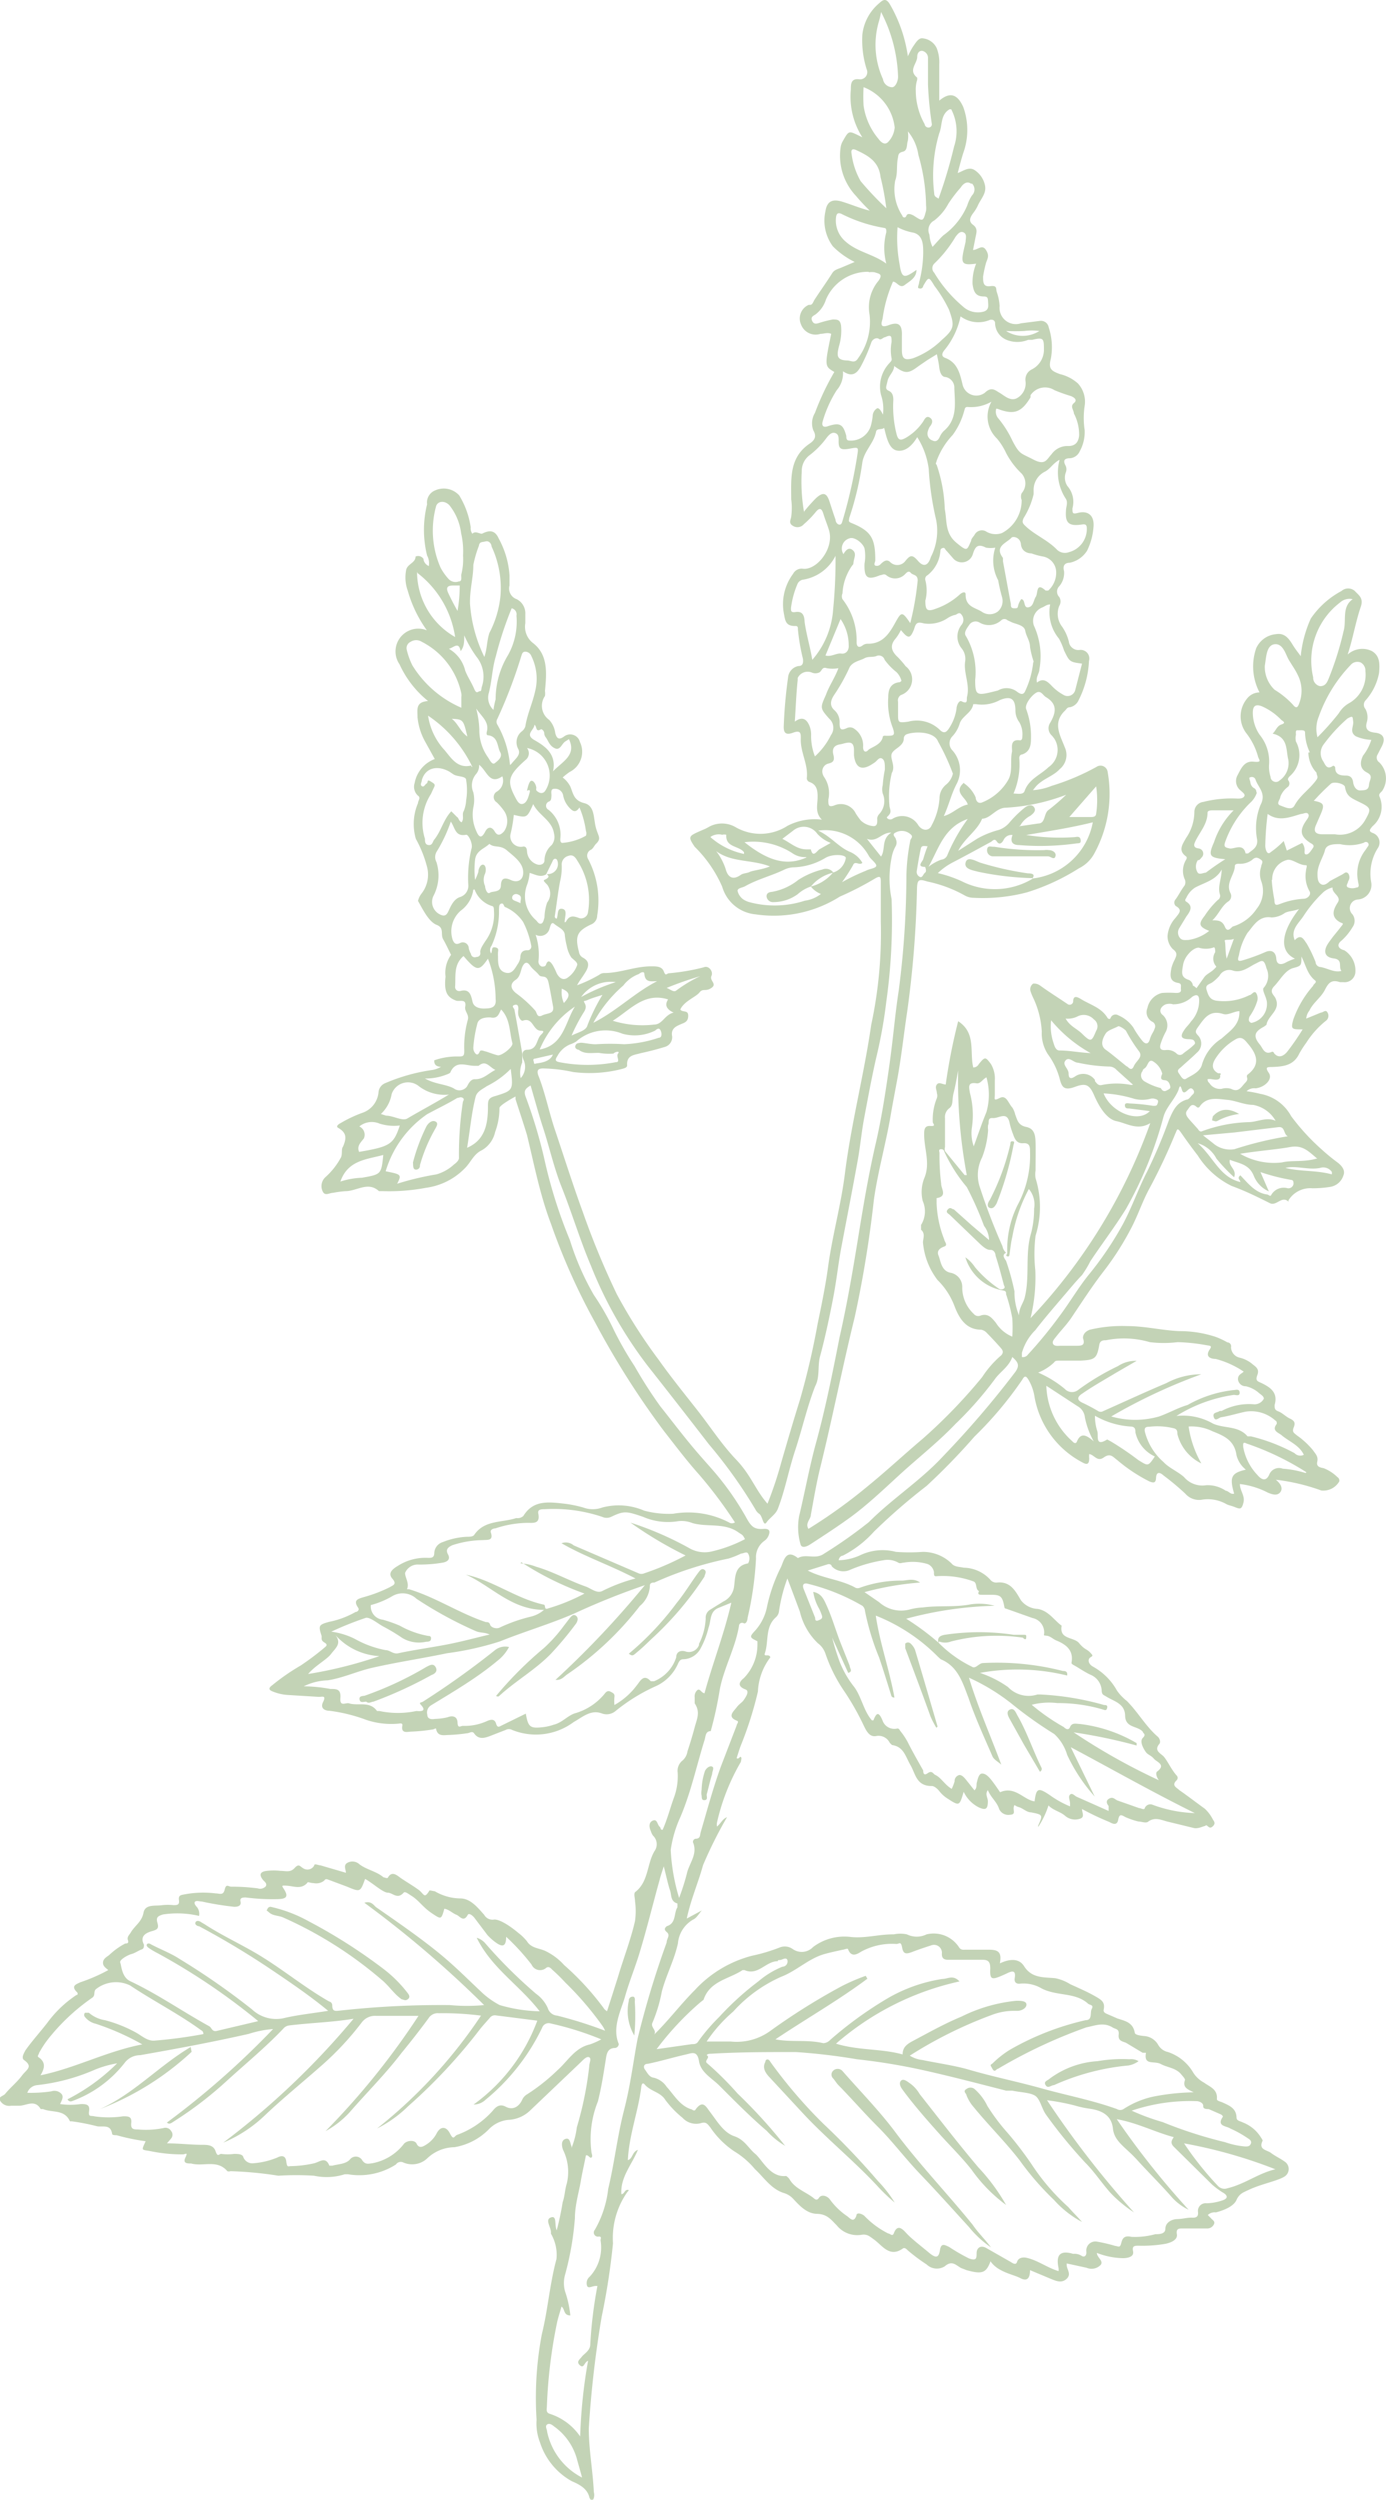 <?xml version="1.0" encoding="UTF-8"?> <svg xmlns="http://www.w3.org/2000/svg" viewBox="0 0 57.86 104.3"> <defs> <style>.cls-1{fill:#c3d3b6;}</style> </defs> <title>мята на первый верх</title> <g id="Слой_2" data-name="Слой 2"> <g id="Слой_1-2" data-name="Слой 1"> <g id="Слой_2-2" data-name="Слой 2"> <g id="Layer_1" data-name="Layer 1"> <path class="cls-1" d="M45.17,75.48c0,.15.12.33-.07.4a.64.64,0,0,1-.64-.12c-.21-.18-.49-.22-.69-.43a3.66,3.66,0,0,1-.43.9v-.06c.2-.45.2-.45-.29-.55-.19,0-.34-.17-.52-.22s-.18-.15-.21,0,.1.31-.16.32a.42.42,0,0,1-.45-.24c-.09-.3-.35-.48-.47-.79-.13.17,0,.32,0,.46,0,.32-.08.4-.38.26a1.38,1.38,0,0,1-.63-.65c-.18.61-.18.6-.68.28a1.34,1.34,0,0,1-.34-.31c-.08-.1-.22-.22-.32-.21-.64,0-.67-.51-.88-.87s-.28-.77-.77-.84a.88.88,0,0,1-.1-.1.52.52,0,0,0-.54-.28c-.33.08-.46-.27-.58-.51a10.72,10.72,0,0,0-.82-1.42,6.41,6.41,0,0,1-.74-1.5.9.9,0,0,0-.32-.44,2.69,2.69,0,0,1-.75-1.32c-.16-.43-.32-.86-.52-1.38a6.6,6.6,0,0,0-.35,1.37.39.39,0,0,1-.13.25c-.46.41-.29,1-.46,1.5-.06.18.18,0,.23.17a2.53,2.53,0,0,0-.52,1.43,15.17,15.17,0,0,1-.71,2.24c-.07.18-.12.36-.18.54.1.06.13-.09.18-.05s0,.15,0,.2a8.91,8.91,0,0,0-1,2.54.48.48,0,0,0,0,.16c.16-.12.22-.31.42-.39a18,18,0,0,0-1,2c-.2.73-.51,1.43-.68,2.23l.63-.34h0c-.12.13-.21.31-.36.38a1.27,1.27,0,0,0-.64,1c-.15.69-.49,1.32-.67,2a6.34,6.34,0,0,1-.39,1.3c-.1.2.19.31.07.5.61-.6,1.11-1.27,1.7-1.86A4.92,4.92,0,0,1,31.4,81.6a7.14,7.14,0,0,0,1.14-.34.57.57,0,0,1,.55.06.65.65,0,0,0,.85-.08,2.17,2.17,0,0,1,1.59-.42c.61.06,1.18-.12,1.78-.11a1.29,1.29,0,0,1,.55,0,.93.93,0,0,0,.82,0,1.26,1.26,0,0,1,1.35.53c.08.13.17.11.27.11h1c.41,0,.52.14.44.57.36-.17.77-.24,1,.1.33.54.85.47,1.32.52a1.88,1.88,0,0,1,.62.25c.35.16.7.31,1,.48s.47.26.39.6c0,.09.06.12.12.15l.46.2c.31.1.64.16.72.58,0,.11.23.13.37.15a.73.73,0,0,1,.61.37.62.62,0,0,0,.41.3,1.92,1.92,0,0,1,1.06.87,1.23,1.23,0,0,0,.45.41c.23.17.57.27.53.68,0,.08.14.1.23.14.28.13.58.24.59.63,0,.15.17.15.27.21a1.54,1.54,0,0,1,.76.64s.07.1.06.12c-.19.38.18.38.35.51s.39.23.57.36a.37.37,0,0,1,0,.62c-.27.18-1,.32-1.5.56-.21.1-.39.15-.51.42s-.52.43-.86.52a.41.41,0,0,0-.34.11l.13.13c.06.08.2.13.12.27a.31.31,0,0,1-.3.16h-1c-.15,0-.28,0-.24.24s-.25.35-.47.4a5.67,5.67,0,0,1-1.14.08c-.14,0-.27,0-.22.23s-.2.28-.39.29A3.13,3.13,0,0,1,45.79,94c0,.19.29.33.16.5a.53.53,0,0,1-.59.12l-.83-.18v.06c0,.19.21.38,0,.58s-.45.09-.67,0L43,94.72c0,.35-.13.48-.41.33s-.94-.25-1.24-.7c-.18.49-.35.55-1,.37l-.23-.09c-.21-.11-.37-.34-.68-.07a.62.62,0,0,1-.76-.08,7.38,7.38,0,0,1-.8-.6s-.1-.12-.18-.07c-.57.41-.87-.13-1.23-.38-.18-.13-.28-.23-.54-.18a1.1,1.1,0,0,1-1-.4c-.24-.24-.4-.47-.83-.48s-.74-.36-1-.64a.87.87,0,0,0-.35-.22c-.55-.16-.85-.65-1.23-1a3.47,3.47,0,0,0-.87-.75,3.65,3.65,0,0,1-1-1c-.11-.13-.17-.25-.4-.17a.77.77,0,0,1-.76-.23,4,4,0,0,1-.72-.75c-.2-.32-.61-.35-.85-.63-.1-.12-.14,0-.15.1-.12,1-.51,2-.56,3.05.21-.06.17-.34.42-.43-.26.63-.74,1.15-.69,1.85.12,0,.13-.17.25-.18s0,.08,0,.09a3.33,3.33,0,0,0-.6,2.14,28.62,28.62,0,0,1-.47,3.05,44,44,0,0,0-.54,4.67c0,.9.17,1.77.21,2.66a.43.43,0,0,1,0,.24c0,.1-.15.12-.18,0-.09-.41-.46-.57-.75-.7a2.84,2.84,0,0,1-1.32-1.62,2.18,2.18,0,0,1-.14-.94,14.23,14.23,0,0,1,.22-3.57c.25-1,.33-2.1.61-3.13A1.74,1.74,0,0,0,23,93.2s0,0,0-.06c0-.22-.26-.53,0-.62s.14.31.24.54a11.81,11.81,0,0,0,.25-1.18c.09-.25.09-.52.17-.77a2.08,2.08,0,0,0-.16-1.42c-.07-.21-.06-.4.12-.45s.18.19.24.32l0,.06a3.44,3.44,0,0,0,.22-.86,14.36,14.36,0,0,0,.52-2.56c0-.13.1-.3,0-.36s-.25.1-.35.2l-2.1,2a1.4,1.4,0,0,1-.94.41,1.3,1.3,0,0,0-.8.39,2.62,2.62,0,0,1-1.44.75,1.68,1.68,0,0,0-1.15.48.92.92,0,0,1-1,.15.24.24,0,0,0-.29.09,2.83,2.83,0,0,1-2,.41h-.14a2.51,2.51,0,0,1-1.28.06,11.84,11.84,0,0,0-1.49,0,15.68,15.68,0,0,0-2-.19.19.19,0,0,1-.13,0c-.42-.5-1-.18-1.51-.32-.16,0-.36,0-.24-.25s0-.13-.11-.13a6.48,6.48,0,0,1-1.32-.13c-.41-.08-.42,0-.23-.42a8.48,8.48,0,0,1-1.21-.25c-.07,0-.19,0-.19-.06-.06-.4-.37-.28-.61-.31A9.53,9.53,0,0,0,3,88.51H2.92C2.69,88,2.19,88.16,1.8,88H1.7c-.25-.43-.61-.13-.92-.14H.46A.44.44,0,0,1,0,87.64c-.08-.16.13-.18.21-.27.22-.27.5-.49.7-.76s.49-.37.09-.66c-.12-.09,0-.28.06-.4.29-.41.63-.78.93-1.17a4.76,4.76,0,0,1,1.2-1.14c.07,0,.07-.09,0-.14-.23-.25,0-.31.16-.39a7.17,7.17,0,0,0,1.17-.51c-.1-.09-.23-.16-.22-.32s.16-.23.26-.31a3,3,0,0,1,.67-.48c.06,0,.16,0,.11-.14s.07-.23.12-.32c.16-.28.46-.44.53-.82s.5-.27.79-.32a2.27,2.27,0,0,1,.46,0c.15,0,.26,0,.23-.21s.09-.21.24-.24A4.18,4.18,0,0,1,9,79c.17,0,.32.1.38-.16s.16-.12.27-.12a8.2,8.2,0,0,1,1.11.07.32.32,0,0,0,.33-.08c.08-.12-.05-.2-.11-.27-.19-.24-.1-.35.16-.38a2.51,2.51,0,0,1,.57,0c.22,0,.41.08.59-.12s.23-.06.34,0a.32.32,0,0,0,.48-.11c0-.09.17,0,.26,0l1.06.31c0-.14-.12-.32.07-.42a.43.43,0,0,1,.5.07c.31.23.71.29,1,.54.06,0,.16.07.19,0,.15-.25.33-.12.49,0s.52.33.77.51.24.4.45.07c0-.07.16,0,.24,0a2.14,2.14,0,0,0,1.06.3c.43,0,.72.37,1,.68a.4.4,0,0,0,.43.2c.25,0,.68.29,1,.56A2.06,2.06,0,0,1,22,81c.18.29.5.28.76.4a2.5,2.5,0,0,1,.79.59,11.34,11.34,0,0,1,1.69,1.85l.1.08c.16-.49.32-1,.46-1.44.23-.78.53-1.54.71-2.33a3,3,0,0,0,0-.82c0-.13-.06-.3,0-.38.57-.43.49-1.17.81-1.71a.49.49,0,0,0-.06-.65.67.67,0,0,1-.09-.19c-.08-.17-.09-.37.09-.44s.18.17.27.25,0,.12.13.14c.2-.44.32-.93.49-1.39a2.57,2.57,0,0,0,.14-1,.55.55,0,0,1,.21-.51.63.63,0,0,0,.2-.38c.11-.33.21-.66.3-1s.25-.63,0-1v-.25a.35.35,0,0,1,.11-.3c.11-.09.17.12.3.13.34-1.25.82-2.47,1.12-3.78l-.54.22c-.37.15-.3.53-.41.82a3.49,3.49,0,0,1-.35.9.84.84,0,0,1-.7.42c-.12,0-.16.06-.21.15a1.85,1.85,0,0,1-1,1,7.6,7.6,0,0,0-1.61,1,.58.58,0,0,1-.59.11c-.46-.17-.81.16-1.17.36a2.64,2.64,0,0,1-2.57.33.28.28,0,0,0-.27,0l-.67.26c-.24.09-.47.14-.65-.12-.08-.11-.2,0-.3,0a7,7,0,0,1-.75.07c-.19,0-.46.08-.53-.23,0-.09-.09,0-.15,0a7.28,7.28,0,0,1-.89.09c-.14,0-.45.11-.37-.27,0-.11-.13-.06-.2-.06a3.27,3.27,0,0,1-1.31-.16,6.84,6.84,0,0,0-1.54-.38c-.14,0-.41-.07-.26-.37s-.07-.2-.19-.21L12,70.72a2,2,0,0,1-.63-.15c-.15-.06-.17-.14,0-.26a8.91,8.91,0,0,1,1.17-.81,11,11,0,0,0,1-.75c.07-.06.17-.12,0-.22s-.09-.19-.12-.29c-.13-.41-.12-.45.32-.57a3.65,3.65,0,0,0,1.1-.41c.07,0,.18-.08.11-.18-.22-.32,0-.37.23-.44a6,6,0,0,0,1.1-.42c.13-.08.3-.12.1-.35s0-.4.22-.53A2.13,2.13,0,0,1,17.87,65c.15,0,.26,0,.26-.22a.5.5,0,0,1,.36-.44,3.06,3.06,0,0,1,1-.22c.11,0,.24,0,.3-.07.43-.64,1.16-.51,1.76-.71a.36.36,0,0,0,.3-.09c.39-.64,1-.59,1.62-.52a5.08,5.08,0,0,1,.88.17,1.14,1.14,0,0,0,.79,0,2.68,2.68,0,0,1,1.75.13,4,4,0,0,0,1.21.13,3.69,3.69,0,0,1,2.33.36.22.22,0,0,0,.25,0,18.38,18.38,0,0,0-1.5-2c-.52-.58-1-1.22-1.47-1.82a34.79,34.79,0,0,1-2.86-4.51A26.68,26.68,0,0,1,23,51.06c-.46-1.21-.7-2.47-1-3.7-.15-.5-.32-1-.48-1.5v-.11s-.67.36-.67.48a2.82,2.82,0,0,1-.18,1,1.16,1.16,0,0,1-.55.76c-.35.16-.47.52-.72.76a2.77,2.77,0,0,1-1.62.81A8.22,8.22,0,0,1,16,49.7h-.18c-.45-.42-.93,0-1.39,0a4.22,4.22,0,0,0-.53.07c-.15,0-.33.15-.43-.06a.51.51,0,0,1,.11-.59,3,3,0,0,0,.66-.84c.06-.16,0-.34.08-.44.15-.35.16-.57-.2-.78-.11-.06,0-.15.1-.2a5.31,5.31,0,0,1,.94-.44,1,1,0,0,0,.64-.83.45.45,0,0,1,.29-.4A7.72,7.72,0,0,1,18,44.65a1,1,0,0,0,.41-.14c-.16,0-.3-.07-.28-.27a2.87,2.87,0,0,1,1-.16c.2,0,.26,0,.25-.27a4.22,4.22,0,0,1,.15-1.26c.06-.23-.14-.34-.11-.54.07-.36-.24-.21-.38-.26-.38-.14-.51-.37-.44-1a1.28,1.28,0,0,1,.23-.91h0c-.11-.22-.21-.44-.33-.65s.06-.47-.27-.6-.57-.63-.78-1a.79.79,0,0,1,.15-.31,1.28,1.28,0,0,0,.23-1.1A5,5,0,0,0,17.36,35a2.21,2.21,0,0,1,.09-1.49c0-.11.13-.22,0-.31a.5.5,0,0,1-.14-.53,1.32,1.32,0,0,1,.84-1l-.41-.74a2.61,2.61,0,0,1-.31-1c0-.33-.09-.64.44-.68a4.2,4.2,0,0,1-1.19-1.53.95.95,0,0,1,1.14-1.42,5.28,5.28,0,0,1-.8-1.66,1.62,1.62,0,0,1-.06-.88c.07-.24.38-.27.39-.54a.27.27,0,0,1,.33.1c0,.11.08.23.22.3a.67.67,0,0,0-.07-.44,4.41,4.41,0,0,1,0-2.14.54.54,0,0,1,.34-.58.87.87,0,0,1,1,.21A3.49,3.49,0,0,1,19.65,22a.38.38,0,0,0,.07.27c.12-.13.28,0,.4,0,.33-.17.55-.14.7.2A3.71,3.71,0,0,1,21.27,24v.43a.47.47,0,0,0,.3.57.66.66,0,0,1,.36.62V26a.86.86,0,0,0,.32.83c.64.49.57,1.26.5,2a.69.69,0,0,1,0,.21.72.72,0,0,0,.18,1,1,1,0,0,1,.25.55c.07.26.18.28.38.13a.42.42,0,0,1,.65.24.94.94,0,0,1-.43,1.25,2.65,2.65,0,0,0-.29.23,1.11,1.11,0,0,1,.32.38c.12.29.14.58.58.69s.38.6.48,1,.26.46,0,.71c-.07.08-.12.2-.21.24a.27.27,0,0,0-.11.38,3.72,3.72,0,0,1,.38,2.36.4.4,0,0,1-.25.37c-.6.28-.68.5-.51,1.15a.32.32,0,0,0,.15.23c.32.16.26.39.11.63s-.24.34-.34.53a5.73,5.73,0,0,0,.93-.44.32.32,0,0,1,.2-.07c.68,0,1.3-.29,2-.28.18,0,.41,0,.49.21s.11.1.2.08a8.87,8.87,0,0,0,1.47-.25c.19-.09.41.16.32.36s.25.33,0,.5-.35,0-.5.19-.64.36-.8.71c.09.14.33,0,.33.26s-.16.29-.32.36-.42.17-.35.5a.42.42,0,0,1-.3.44q-.49.15-1,.26c-.26.08-.61.07-.58.51,0,.11-.15.13-.25.16a5.45,5.45,0,0,1-2,.12,6.34,6.34,0,0,0-1.26-.15c-.18,0-.29.06-.19.31.29.74.44,1.53.7,2.29.38,1.13.74,2.27,1.15,3.39A33.54,33.54,0,0,0,25.75,54a21.75,21.75,0,0,0,1.75,2.74c.51.72,1.07,1.41,1.62,2.11s1,1.41,1.62,2.06.79,1.25,1.3,1.83A16,16,0,0,0,32.62,61c.25-.86.5-1.72.77-2.58a31.83,31.83,0,0,0,.74-3.17c.17-.82.34-1.64.45-2.47.18-1.28.53-2.52.69-3.8.26-2.09.8-4.14,1.1-6.22a18.27,18.27,0,0,0,.4-4.31V36.83c0-.22,0-.32-.25-.17a12.81,12.81,0,0,1-1.46.75,5.16,5.16,0,0,1-3.52.74A1.6,1.6,0,0,1,30.15,37,5.33,5.33,0,0,0,29,35.33v0c-.27-.4-.26-.44.17-.63.13-.06.27-.11.39-.18a1.13,1.13,0,0,1,1.16,0,2.08,2.08,0,0,0,2.15-.06,2.46,2.46,0,0,1,1.44-.26c-.28-.28-.19-.58-.18-.87s0-.58-.33-.7a.17.17,0,0,1-.12-.16c.07-.58-.28-1.09-.25-1.67,0-.19,0-.35-.32-.23s-.41,0-.39-.31a19.29,19.29,0,0,1,.18-2,.53.53,0,0,1,.43-.47c.18,0,.21-.12.19-.3a8.32,8.32,0,0,1-.21-1.23c0-.08,0-.15-.12-.14-.38,0-.41-.21-.46-.49a2.12,2.12,0,0,1,.38-1.69.4.4,0,0,1,.41-.21c.57.07,1.31-.84,1.09-1.6-.07-.23-.16-.44-.23-.67s-.15-.32-.34-.08a3.93,3.93,0,0,1-.48.49.35.35,0,0,1-.46.07c-.19-.11-.09-.25-.07-.38a2.82,2.82,0,0,0,0-.73c0-.84-.09-1.72.74-2.3.21-.14.35-.29.18-.58a.84.84,0,0,1,.07-.72,11,11,0,0,1,.81-1.71c-.41-.24-.41-.24-.13-1.59-.16-.07-.3,0-.45,0a.65.65,0,0,1-.81-.39.62.62,0,0,1,.32-.82l.06,0c.1,0,.13-.13.18-.21.24-.37.5-.73.74-1.11.1-.16.27-.18.42-.25l.52-.22a3.37,3.37,0,0,1-.91-.65,1.8,1.8,0,0,1-.31-1.47c.06-.4.28-.52.68-.4s.76.28,1.17.38a8.36,8.36,0,0,1-.58-.62,2.44,2.44,0,0,1-.64-2,.74.74,0,0,1,.07-.24c.3-.52.24-.49.84-.2a3.15,3.15,0,0,1-.48-2c0-.22,0-.47.36-.42a.3.3,0,0,0,.3-.42A4,4,0,0,1,36,1.44,2,2,0,0,1,36.72.12c.16-.15.28-.19.43.06a6,6,0,0,1,.75,2.17,3.54,3.54,0,0,1,.21-.4c.11-.15.23-.38.41-.35A.72.72,0,0,1,39.1,2a1.62,1.62,0,0,1,.11.69V4.2c.45-.38.76-.27,1,.26a2.81,2.81,0,0,1,0,1.93c-.08.26-.15.52-.23.83.25-.09.47-.28.71-.12a1,1,0,0,1,.43.64c.07.34-.19.57-.31.86a1.71,1.71,0,0,1-.19.3c-.12.17-.2.33,0,.48s.15.31.11.49l-.11.56c.2,0,.38-.25.54,0s.06.36,0,.55a4.93,4.93,0,0,0-.12.56c0,.23,0,.44.3.4s.23.11.27.24a2.12,2.12,0,0,1,.12.59.68.68,0,0,0,.89.72l.78-.1a.33.33,0,0,1,.38.27v0a2.65,2.65,0,0,1,.09,1.3c-.11.42,0,.51.38.65A1.71,1.71,0,0,1,45,16a1.13,1.13,0,0,1,.28.94,3.34,3.34,0,0,0,0,1,1.66,1.66,0,0,1-.2.88.49.49,0,0,1-.42.3c-.27,0-.27.14-.17.32a.36.36,0,0,1,0,.28.64.64,0,0,0,.07.56,1,1,0,0,1,.21.93c0,.2,0,.25.23.19.43-.11.69.12.65.58a2.68,2.68,0,0,1-.27,1,1.13,1.13,0,0,1-.72.5c-.18,0-.31.09-.24.35a.85.85,0,0,1-.2.63.32.32,0,0,0,0,.45.35.35,0,0,1,0,.37.88.88,0,0,0,.12.87,1.88,1.88,0,0,1,.28.62.4.4,0,0,0,.44.35h0a.36.36,0,0,1,.4.46A4,4,0,0,1,45,29.27a.51.51,0,0,1-.34.24c-.12,0-.14.09-.21.15-.53.51-.17,1.06,0,1.52a.76.76,0,0,1-.21.91c-.27.3-.71.4-1,.73l-.12.15a2.53,2.53,0,0,0,.78-.18A9.68,9.68,0,0,0,45.77,32a.3.3,0,0,1,.47.21,5.18,5.18,0,0,1-.54,3.37,1.47,1.47,0,0,1-.66.65,9,9,0,0,1-2.16,1,7.21,7.21,0,0,1-2.23.23.77.77,0,0,1-.38-.1,5.43,5.43,0,0,0-1.56-.58c-.37-.12-.42-.07-.43.33a43.33,43.33,0,0,1-.41,5.11c-.14.93-.24,1.87-.41,2.8-.09.49-.19,1-.27,1.47-.2,1.2-.54,2.37-.71,3.58a47.74,47.74,0,0,1-.8,4.89c-.51,2.07-.92,4.17-1.43,6.24-.17.68-.28,1.36-.4,2,0,.19-.25.35-.1.59a21.64,21.64,0,0,0,2.45-1.76c.8-.65,1.55-1.35,2.32-2A22.09,22.09,0,0,0,41,57.46a4.25,4.25,0,0,1,.75-.87c.12-.09.15-.2.06-.31s-.4-.45-.61-.66a.43.43,0,0,0-.24-.14c-.63,0-.92-.47-1.12-1a3,3,0,0,0-.7-1.07,3,3,0,0,1-.61-1.57c0-.16.11-.37-.08-.53v-.2a1.07,1.07,0,0,0,.07-1,1.58,1.58,0,0,1,.06-.94c.27-.62,0-1.22,0-1.83,0-.18,0-.38.26-.36s.1-.1.1-.16a2.36,2.36,0,0,1,.17-1,.32.32,0,0,0,0-.21c0-.13-.09-.24,0-.36s.24,0,.37,0a24,24,0,0,1,.52-2.64c.76.49.47,1.29.63,1.93a.26.26,0,0,0,.23-.14c.26-.32.28-.31.51,0a1.18,1.18,0,0,1,.16.68v.58c0,.2-.07.29.21.15s.36.24.52.4a.92.92,0,0,1,.12.29c.09.23.12.45.46.52s.38.34.39.63,0,.79,0,1.19a1,1,0,0,0,0,.32,4,4,0,0,1,0,2.4A6.36,6.36,0,0,0,43.22,53a7.11,7.11,0,0,1-.2,2,23.09,23.09,0,0,0,5-8.14c-.53.33-1,0-1.41-.08s-.73-.61-.93-1.07-.35-.53-.81-.36-.55,0-.64-.37a3.06,3.06,0,0,0-.49-1,1.6,1.6,0,0,1-.25-.94,3.74,3.74,0,0,0-.36-1.41,2.24,2.24,0,0,1-.11-.27.29.29,0,0,1,.11-.32.43.43,0,0,1,.29.08c.37.27.76.51,1.14.77a.15.15,0,0,0,.24-.09c0-.31.2-.19.35-.1.38.23.84.35,1.09.78,0,0,.08.08.12,0a.22.22,0,0,1,.32-.12,1.49,1.49,0,0,1,.63.51,3.87,3.87,0,0,0,.38.56c.1.12.24.18.31-.06s.15-.29.2-.45a.21.21,0,0,0-.08-.28.45.45,0,0,1-.22-.58.81.81,0,0,1,.61-.63,4,4,0,0,1,.57,0c.09,0,.24,0,.22-.14s.06-.25-.13-.28c-.38-.07-.31-.36-.27-.61a1.53,1.53,0,0,1,.14-.36c.07-.16.14-.28-.08-.44a.77.77,0,0,1-.22-.55,1.27,1.27,0,0,1,.34-.76c.14-.19.3-.32,0-.49a.2.2,0,0,1,0-.28l0,0c.13-.18.23-.39.37-.57a.29.29,0,0,0,0-.28.88.88,0,0,1,.06-.79s.07-.1,0-.15c-.35-.25-.13-.52,0-.76a1.94,1.94,0,0,0,.35-1.1.42.42,0,0,1,.37-.41,4.83,4.83,0,0,1,1.43-.14c.1,0,.22,0,.28-.09s-.07-.17-.14-.24a.5.5,0,0,1-.15-.62c.15-.28.28-.63.68-.59s.21-.08.18-.24a2.79,2.79,0,0,0-.46-.92,1.16,1.16,0,0,1,0-1.46.67.67,0,0,1,.53-.27,2.33,2.33,0,0,1-.14-1.84,1,1,0,0,1,.83-.59c.34-.06.52.16.68.42s.22.31.35.5a5,5,0,0,1,.42-1.57A3.59,3.59,0,0,1,56,24.66a.42.42,0,0,1,.56,0c.15.17.37.28.25.65-.22.64-.33,1.33-.55,2a.91.91,0,0,1,1-.15c.36.2.34.57.31.92A2.36,2.36,0,0,1,57,29.23a.27.27,0,0,0,0,.35.73.73,0,0,1,.06.55c-.09.3.06.41.34.44s.48.18.29.56l-.18.35a.24.24,0,0,0,.07.33h0A.94.94,0,0,1,57.7,33c-.06.07-.16.13-.11.24a1.06,1.06,0,0,1-.3,1.24c-.1.13-.17.19,0,.27a.42.42,0,0,1,.22.65,2,2,0,0,0-.27,1.4.61.61,0,0,1-.54.73.36.36,0,0,0-.24.62.45.45,0,0,1,0,.54,2.39,2.39,0,0,1-.45.55c-.22.17-.16.34.11.41a1,1,0,0,1,.46.94.45.45,0,0,1-.5.39l-.14,0c-.34-.11-.47,0-.63.32s-.49.53-.65.87a.61.61,0,0,0-.13.33l.61-.25c.1,0,.2-.15.28,0a.26.26,0,0,1-.08.35,3.77,3.77,0,0,0-.81.91,4.48,4.48,0,0,0-.29.45c-.24.51-.68.54-1.14.56-.2,0-.3,0-.13.25s-.15.59-.55.64a.46.46,0,0,0-.38.12,5.22,5.22,0,0,1,.57.11,1.83,1.83,0,0,1,1.29.93A9.16,9.16,0,0,0,55.22,48a7.94,7.94,0,0,0,.64.52c.17.14.31.32.22.53a.69.69,0,0,1-.54.47,4.66,4.66,0,0,1-.75.06,1.07,1.07,0,0,0-1,.5v.06c-.28-.27-.5.2-.78.06-.52-.26-1-.5-1.6-.72A3.49,3.49,0,0,1,50,48.21q-.34-.44-.66-.9c-.21-.31-.19-.18-.28,0A24.32,24.32,0,0,1,48,49.56c-.29.52-.48,1.11-.76,1.65a11.88,11.88,0,0,1-1.18,1.85c-.47.61-.89,1.26-1.32,1.9-.19.29-.44.54-.65.81-.07.09-.18.2-.13.3s.19.09.3.08h.67c.21,0,.39,0,.28-.32,0-.17.12-.29.29-.35a5.84,5.84,0,0,1,1.56-.15c.74,0,1.45.18,2.18.21a4.8,4.8,0,0,1,1.51.24,3.27,3.27,0,0,1,.49.23.16.16,0,0,1,.15.2.46.46,0,0,0,.37.44,1.28,1.28,0,0,1,.54.28c.14.11.28.2.19.44s0,.26.18.34c.37.18.69.4.54.91,0,.14,0,.21.16.27s.31.22.48.3.24.16.16.36,0,.23.13.34a3.36,3.36,0,0,1,.68.63c.1.15.22.25.17.47s.14.24.27.27a1.69,1.69,0,0,1,.57.37.17.17,0,0,1,.08.18.77.77,0,0,1-.75.38,8.39,8.39,0,0,0-1.9-.45c.25.2.3.4.17.54s-.33.07-.5,0a3.39,3.39,0,0,0-1.17-.36c0,.28.22.48.15.77s-.14.28-.34.2-.25-.07-.37-.13a1.56,1.56,0,0,0-1-.19.76.76,0,0,1-.72-.25,10.83,10.83,0,0,0-.91-.76c-.19-.17-.3-.12-.31.11s-.13.2-.28.14a6.69,6.69,0,0,1-1.34-.89c-.17-.12-.28-.31-.56-.11s-.39-.11-.61-.14a1,1,0,0,0,0,.18c0,.22-.07.29-.28.17a3.84,3.84,0,0,1-2-2.72,2,2,0,0,0-.26-.74c-.08-.12-.14-.2-.25,0a15.4,15.4,0,0,1-2,2.38,26.9,26.9,0,0,1-2,2.06,24.89,24.89,0,0,0-2.2,1.91,4.47,4.47,0,0,1-1.3,1c-.07,0-.15.07-.17.19a2.28,2.28,0,0,0,.88-.2,2.18,2.18,0,0,1,1.51-.15,7.38,7.38,0,0,0,1.12,0,1.72,1.72,0,0,1,1.21.49c.11.14.32.13.5.17a1.54,1.54,0,0,1,1.1.49.32.32,0,0,0,.29.13c.57-.06.78.37,1,.74a.93.93,0,0,0,.7.36c.46.08.69.48,1,.7-.11.59.51.46.73.73s.32.24.46.39.11.13,0,.21-.08.27.12.38a2.56,2.56,0,0,1,1,1,2,2,0,0,0,.41.43c.47.47.79,1.06,1.29,1.49.09.08.13.23.07.3-.22.26,0,.37.15.5s.34.57.57.82a.14.14,0,0,1,0,.2h0c-.23.22,0,.3.11.41.36.25.71.52,1.07.78a1.64,1.64,0,0,1,.34.46c.06.08.1.16,0,.26s-.15.07-.23,0-.08,0-.12,0-.29.13-.46.08L48.72,76c-.26-.07-.51-.19-.78,0-.1.09-.28,0-.42,0a3.1,3.1,0,0,1-.53-.18c-.17-.09-.26-.16-.31.11s-.26.15-.37.09A10.82,10.82,0,0,1,45.17,75.48Zm-22.37-39c-.24.15-.47,0-.69-.06a1.86,1.86,0,0,1-.1.48,1.32,1.32,0,0,0,.35,1.48c.07.06.12.18.22.16s.12-.16.15-.26a2.08,2.08,0,0,1,.11-.62.61.61,0,0,0,0-.75c-.23-.23-.13-.16,0-.26s0-.13,0-.18a.42.42,0,0,0,.42-.58.1.1,0,0,0-.08-.06c-.06,0-.1.06-.12.12Zm12-.08a.76.76,0,0,0,.51-.6c0-.15-.57-.18-.86,0a2.74,2.74,0,0,1-1.36.39,1,1,0,0,0-.38.11c-.53.25-1.1.39-1.61.68-.11.06-.31.07-.31.19a.6.6,0,0,0,.26.37.86.86,0,0,0,.23.1,4.07,4.07,0,0,0,2.32-.06,1.39,1.39,0,0,0,.67-.28,1,1,0,0,1-.42-.31,1.76,1.76,0,0,0,.93-.59Zm8.34.25a2.89,2.89,0,0,0,2.48-2.34c-.92.23-1.85.37-2.78.53a9,9,0,0,0,2,.09c.08,0,.24-.07.27.1s-.06.15-.17.16a10.82,10.82,0,0,1-2.4.07c-.28,0-.38-.15-.27-.42a.36.36,0,0,0-.38.22c-.08.14-.18.19-.27.06s-.14-.08-.24,0c-.53.29-1.06.58-1.6.86a2.71,2.71,0,0,0-.63.45,5.09,5.09,0,0,1,1,.34,3.07,3.07,0,0,0,2.93-.09ZM42,52.27c-.19.09-.07.23,0,.34a10.11,10.11,0,0,1,.35,1.27,2.5,2.5,0,0,0,.19,1c0-.32.18-.5.24-.75.22-.89,0-1.82.27-2.7a4,4,0,0,0,.12-1,1,1,0,0,0-.22-.82,6.66,6.66,0,0,0-.69,2c-.06.24-.08.49-.12.74,0,0,0,.1-.09.07s0-.09,0-.14a4.15,4.15,0,0,1,.43-2A4.34,4.34,0,0,0,43,48.07c0-.2,0-.39-.28-.37s-.36-.18-.43-.38a3.12,3.12,0,0,1-.14-.45c-.1-.53-.45-.2-.7-.22s-.14.19-.2.29a.64.64,0,0,0,0,.21A3.92,3.92,0,0,1,41,48.29a1.6,1.6,0,0,0-.08,1.29A25.49,25.49,0,0,0,41.85,52,.49.49,0,0,0,42,52.27ZM39.18,68.54h0a5.06,5.06,0,0,0,1.39,1c.16.11.28-.14.46-.15a11.08,11.08,0,0,1,3.34.33c.07,0,.21,0,.18.19a8.71,8.71,0,0,0-3.64-.11,4.55,4.55,0,0,1,1.17.59,1.19,1.19,0,0,0,1.23.31h.11a11.72,11.72,0,0,1,2.67.44c.06,0,.16,0,.13.12s-.08.1-.17.07a6.59,6.59,0,0,0-1.91-.27,2.91,2.91,0,0,0-1.07.07,8.53,8.53,0,0,0,1.34.93s.18.2.26,0,.27-.13.4-.13a6.09,6.09,0,0,1,2.38.8v.1a22.32,22.32,0,0,0-2.63-.55,26.08,26.08,0,0,0,3.56,2c-.11-.14-.14-.31-.08-.36.39-.29,0-.39-.13-.54s-.25-.16-.33-.27-.29-.44-.13-.6,0-.18,0-.25c-.21-.26-.73-.15-.74-.67s-.47-.6-.8-.81c-.09-.06-.18-.06-.18-.26a.75.75,0,0,0-.46-.64c-.24-.11-.45-.26-.68-.39,0,0-.13-.06-.12-.11.1-.53-.23-.77-.65-.94-.13-.06-.23-.17-.38-.19s-.12,0-.11-.1a.61.61,0,0,0-.49-.64L42,67.12a.07.07,0,0,1-.07-.06c-.08-.46-.16-.52-.57-.52H41c-.11,0-.21,0-.13-.15-.17-.09-.06-.35-.24-.41a3.72,3.72,0,0,0-1.43-.22c-.15,0-.22.06-.21-.16a.44.44,0,0,0-.26-.34,2.16,2.16,0,0,0-1-.06c-.08,0-.15.05-.23,0a.9.9,0,0,0-.62-.1,5.92,5.92,0,0,0-1.37.39.67.67,0,0,1-.79-.14c0-.06-.09-.11-.17-.08l-.83.26c.66.34,1.37.37,2,.72a.23.23,0,0,0,.17,0,5,5,0,0,1,1.75-.3c.23,0,.48-.12.77.08a12.39,12.39,0,0,0-2.32.4l.61.42a1.38,1.38,0,0,0,1.29.3,2.44,2.44,0,0,1,.53-.08c.66-.09,1.33,0,2-.13a2.4,2.4,0,0,1,1,.06,15.51,15.51,0,0,0-3.69.54A10.77,10.77,0,0,1,39.18,68.54Zm-6.39,21a3.25,3.25,0,0,1-.78-.63c-.7-.6-1.35-1.26-2-1.91-.31-.3-.76-.54-.83-1s-.31-.33-.54-.28c-.53.12-1.06.28-1.59.39-.19,0-.2.15-.12.25s.17.31.36.33a.9.9,0,0,1,.54.38c.31.34.54.77,1,.93.07,0,.15.13.22,0,.3-.4.43-.09.6.13.29.38.56.85,1,1s.59.5.88.74.62,1,1.29.92a.6.6,0,0,1,.13.12c.22.4.66.53,1,.79.07.06.15.14.24,0s.31-.1.44.05a2.9,2.9,0,0,0,.71.7c.13.08.29.33.41,0,0-.15.2-.1.33,0a3.61,3.61,0,0,0,1,.74c.08,0,.17.14.23,0,.15-.4.35-.21.54,0s.62.54.93.8.41.2.46-.11.2-.21.38-.13a7.76,7.76,0,0,0,.83.48c.31.11.32,0,.32-.22s.17-.35.41-.21l1,.57c.1.06.23.16.28,0s.23-.21.42-.16c.46.11.84.41,1.31.55a.48.48,0,0,0,0-.13c-.12-.56.08-.75.61-.59a.56.56,0,0,1,.35.08c.11.08.22,0,.2-.17a.38.38,0,0,1,.45-.42,6.63,6.63,0,0,1,.76.18c.09,0,.18.09.23-.06s.06-.41.44-.32a3.21,3.21,0,0,0,1-.11c.15,0,.42,0,.42-.23s.22-.39.49-.4.43-.07.64-.06.25-.09.23-.25a.32.32,0,0,1,.36-.35,2.28,2.28,0,0,0,.66-.12c.21-.07.27-.19,0-.34a3.34,3.34,0,0,1-.43-.32L49,89.57c-.16-.16-.08-.28,0-.4-.79-.21-1.5-.59-2.38-.75a34.43,34.43,0,0,0,3,3.78,2.23,2.23,0,0,1-.67-.49c-.48-.55-1-1.06-1.49-1.6s-.94-.75-1-1.3-.46-.76-1-.83a4.16,4.16,0,0,1-.59-.13,9.48,9.48,0,0,0-1.16-.22,40.14,40.14,0,0,0,3.63,4.68,5.52,5.52,0,0,1-.94-.77c-.38-.41-.69-.9-1.08-1.29a20.28,20.28,0,0,1-1.64-2c-.18-.24-.24-.6-.42-.77s-.63-.17-1-.25H42c-1.1-.28-2.2-.57-3.31-.82a25.84,25.84,0,0,0-2.92-.49,25.09,25.09,0,0,0-2.55-.3c-1.18,0-2.36,0-3.53.07-.07,0-.15,0-.19.06.17.09-.09.21,0,.32a13.21,13.21,0,0,1,1.29,1.28,21.59,21.59,0,0,1,2,2.2Zm-21.4-4.88a4.43,4.43,0,0,0-1,.2c-1.5.34-3,.62-4.54.89a.81.81,0,0,0-.63.3A4.91,4.91,0,0,1,3,87.67a.14.14,0,0,1-.18-.08v0a8.19,8.19,0,0,0,2.07-1.5,4.38,4.38,0,0,0-.94.27A8.25,8.25,0,0,1,1.55,87a.48.48,0,0,0-.41.32,5.77,5.77,0,0,0,1-.06.4.4,0,0,1,.43.11c.1.12,0,.28-.06.42a3.06,3.06,0,0,0,.86,0c.2,0,.39,0,.35.28s.07.19.21.23a4.09,4.09,0,0,0,1.21,0c.2,0,.37,0,.34.27s.09.28.28.28a3.67,3.67,0,0,0,1.07-.06.27.27,0,0,1,.31.12.24.24,0,0,1,0,.32l-.17.2c.51,0,1,.06,1.45.06.24,0,.49,0,.58.27s.15.1.24.11a2,2,0,0,0,.53,0c.15,0,.36,0,.39.14a.4.4,0,0,0,.42.25,3.28,3.28,0,0,0,1-.24c.17-.09.34-.09.37.16s.07.21.17.2a4.79,4.79,0,0,0,1-.12c.25-.07.47-.29.63.1h.13c.25-.07.55-.06.73-.26a.31.31,0,0,1,.52.05c.13.17.24.13.41.11a2.17,2.17,0,0,0,1.33-.82c.15-.15.45-.15.52,0s.18.17.32.09a1.23,1.23,0,0,0,.52-.52c.15-.29.39-.31.55,0s.17.13.29.07a3.68,3.68,0,0,0,1.49-1c.13-.16.29-.32.55-.18s.53.05.69-.29a.49.49,0,0,1,.21-.23,8.1,8.1,0,0,0,1.26-1c.43-.38.73-.94,1.36-1.08a3,3,0,0,0,.47-.21A12.71,12.71,0,0,0,23,84.43a.29.29,0,0,0-.37.18h0a8.82,8.82,0,0,1-2.36,3,.72.72,0,0,1-.5.2,7.52,7.52,0,0,0,2.66-3.5l-1.73-.22a.26.26,0,0,0-.25.1c-.13.15-.27.3-.4.46a22.56,22.56,0,0,1-3,3.22,5.2,5.2,0,0,1-1.31.94,20.44,20.44,0,0,0,4.34-4.71A12.36,12.36,0,0,0,18.32,84a.45.45,0,0,0-.43.21c-.36.49-.76,1-1.13,1.45-.67.88-1.45,1.65-2.17,2.48a3.89,3.89,0,0,1-1,.78,31.11,31.11,0,0,0,3.88-4.81H15.7a.69.69,0,0,0-.61.29,12.31,12.31,0,0,1-1.72,1.83c-.76.67-1.55,1.31-2.28,2A5.68,5.68,0,0,1,9.32,89.4a32.53,32.53,0,0,0,5.44-5.17c-.9.15-1.8.17-2.69.28a.37.37,0,0,0-.24.13c-.74.78-1.57,1.46-2.36,2.18A15.51,15.51,0,0,1,7.28,88.5c-.1.06-.21.17-.31.06a34.54,34.54,0,0,0,4.43-3.9Zm3.85-6.26c-.2.55-.2.55-.75.32l-.67-.25c-.22-.08-.21-.09-.29,0a.53.53,0,0,1-.44.1c-.16,0-.24-.08-.27,0-.25.27-.55.13-.83.11s-.22,0-.12.17c.21.34,0,.38-.28.39a8.78,8.78,0,0,1-1.33-.07c-.11,0-.26,0-.22.17s-.09.22-.26.22a12.44,12.44,0,0,1-1.35-.22c-.1,0-.21-.05-.28,0s0,.16.08.24a.46.46,0,0,1,.08.36,3.94,3.94,0,0,0-1.51-.06c-.18.06-.3.1-.23.34s0,.29-.21.35-.55.18-.35.57c0,.08,0,.17-.1.2s-.27.15-.42.19-.52.24-.47.36.06.6.41.77c1.15.54,2.19,1.27,3.3,1.88.11.06.12.24.31.2l1.74-.41a26.74,26.74,0,0,0-4.21-2.84,3,3,0,0,1-.37-.22s-.11-.08-.07-.14.11-.05.18,0c.4.21.83.37,1.21.62a29.75,29.75,0,0,1,3,2.09,1.47,1.47,0,0,0,1.39.35c.58-.13,1.17-.19,1.79-.29-.79-.65-1.59-1.19-2.39-1.73a34.48,34.48,0,0,0-3-1.8c-.07,0-.19-.07-.15-.16s.16-.07.25,0l.12.07c.66.43,1.38.77,2.06,1.16,1.1.63,2.06,1.45,3.15,2.07a.16.16,0,0,1,.13.16c0,.27.13.24.32.22a38.69,38.69,0,0,1,4.59-.23,7.66,7.66,0,0,0,1.43,0,44.36,44.36,0,0,0-5-4.27c.31-.09.39.12.51.2.82.57,1.65,1.14,2.43,1.76s1.27,1.13,1.89,1.71a3.4,3.4,0,0,0,.82.6,6.44,6.44,0,0,0,1.67.26c-.85-1.1-2-1.79-2.63-3.07a.8.8,0,0,1,.33.2,20,20,0,0,0,2.15,2.14,1.47,1.47,0,0,1,.49.6.44.44,0,0,0,.39.31,17.67,17.67,0,0,1,2,.63,1.17,1.17,0,0,0-.13-.23,13.22,13.22,0,0,0-1.53-1.78,7.25,7.25,0,0,0-.54-.53c-.06-.06-.14-.16-.25-.09a.39.39,0,0,1-.62-.13,9.36,9.36,0,0,0-1.06-1.16c0,.52-.25.37-.46.22a2.29,2.29,0,0,1-.32-.29L19.79,80c-.07-.08-.21-.19-.26-.11-.18.34-.34.05-.48,0s-.31-.22-.5-.25c-.13.46-.13.45-.52.19s-.54-.54-.87-.74c-.1-.06-.25-.19-.31-.12-.26.3-.46,0-.66,0s-.62-.39-.94-.57Zm24.83,4.27a11.64,11.64,0,0,0-5.17,2.6c.94.29,1.89.2,2.78.45,0-.33.22-.45.46-.58.66-.35,1.32-.72,2-1a6.56,6.56,0,0,1,2.29-.66c.16,0,.41,0,.42.15s-.2.28-.4.27h-.07a2.62,2.62,0,0,0-1,.18,17.87,17.87,0,0,0-3.4,1.69,1.23,1.23,0,0,0,.52.18c.67.14,1.36.23,2,.42,1,.29,2,.49,3,.77s2.11.49,3.13.86a.26.26,0,0,0,.27,0,3.73,3.73,0,0,1,1.24-.52,9.48,9.48,0,0,1,1.69-.18c-.22-.12-.48-.18-.36-.52,0-.05-.1-.16-.16-.23-.22-.27-.57-.28-.85-.43s-.72.08-.62-.47H47.7L47,85.23c-.17-.06-.33-.09-.3-.34s-.14-.22-.26-.3c-.38-.23-.73-.07-1.09,0a21.09,21.09,0,0,0-3.69,1.73c-.07,0-.13.18-.23,0s-.1-.15,0-.22a4.07,4.07,0,0,1,.72-.57,11.41,11.41,0,0,1,3.17-1.24c.3,0,.17-.32.26-.48s-.09-.15-.16-.21c-.55-.5-1.35-.29-2-.67a1.49,1.49,0,0,0-.87-.16c-.17,0-.21-.11-.19-.23.06-.35-.11-.31-.33-.2l-.2.09c-.44.19-.51.16-.49-.29,0-.29-.08-.38-.37-.37H39.58c-.18,0-.27-.07-.26-.26a.33.33,0,0,0-.45-.34c-.31.1-.52.17-.78.27s-.38.1-.43-.18-.12-.15-.24-.15a2.69,2.69,0,0,0-1.45.31c-.14.08-.41.29-.56-.07,0-.09-.16,0-.23,0-.26.06-.51.11-.76.18-.67.19-1.16.7-1.81.95a5.89,5.89,0,0,0-2,1.45,6.12,6.12,0,0,0-1.11,1.25h1a2.39,2.39,0,0,0,1.64-.43,26.69,26.69,0,0,1,3-1.88,8.11,8.11,0,0,1,1-.43l.07.12c-1.22.91-2.54,1.66-3.84,2.53.68.13,1.32,0,2,.16a.41.41,0,0,0,.28-.13A15.92,15.92,0,0,1,37,83.41a6.51,6.51,0,0,1,2.34-.84c.23,0,.45-.19.72.11ZM22.15,45.29c-.2.12-.3.21-.21.46a20.53,20.53,0,0,1,.78,2.59,20.21,20.21,0,0,0,1.07,3.4,11.22,11.22,0,0,0,1,2.29,10.71,10.71,0,0,1,.83,1.45A14,14,0,0,0,26.49,57a18.82,18.82,0,0,0,1.07,1.67c.47.59.93,1.2,1.42,1.78s.79.88,1.15,1.34a11.81,11.81,0,0,1,1,1.49c.22.4.33.55.78.51.21,0,.24.09.19.24a.5.5,0,0,1-.19.26.84.84,0,0,0-.35.74,13.88,13.88,0,0,1-.35,2.47c0,.1-.06.27-.16.23a.13.13,0,0,0-.2.11c-.15.91-.62,1.73-.8,2.64a15.77,15.77,0,0,1-.38,1.75c-.23,0-.21.24-.26.38-.33,1.06-.56,2.15-1,3.19A4.94,4.94,0,0,0,28,77.19a8.28,8.28,0,0,0,.35,2,9.54,9.54,0,0,0,.32-1c.09-.44.47-.82.26-1.32a.13.13,0,0,1,.11-.15h0c.2,0,.18-.15.21-.27.27-.92.52-1.86.85-2.76L30.75,72c0-.07.13-.17,0-.21-.4-.16-.13-.38,0-.55s.22-.19.3-.31.26-.37.07-.44c-.4-.15-.21-.36-.07-.47a2,2,0,0,0,.57-1.4v-.14c-.33-.16-.34-.18-.1-.44a2.08,2.08,0,0,0,.5-1,6.79,6.79,0,0,1,.58-1.65c.12-.25.2-.79.71-.38.34-.2.73.08,1.1-.19a19.29,19.29,0,0,0,1.86-1.31c1-1,2.16-1.73,3.11-2.76a39.9,39.9,0,0,0,3-3.5c.21-.29.11-.42-.12-.63-.15.42-.52.62-.74.94a15,15,0,0,1-1.64,1.86c-.62.65-1.32,1.22-2,1.82s-1.52,1.44-2.37,2.06c-.55.4-1.12.77-1.69,1.14-.12.08-.35.18-.4,0a2.59,2.59,0,0,1-.06-1.18c.24-1,.42-2,.69-3,.41-1.48.71-3,1-4.47.3-1.32.53-2.65.75-4s.43-2.64.74-4c.26-1.11.43-2.23.59-3.36s.23-2.08.39-3.11a38.07,38.07,0,0,0,.32-4.82A8.22,8.22,0,0,1,38,35.08c0-.09.16-.16,0-.28a.54.54,0,0,0-.6-.07c-.21.09,0,.2,0,.29a.33.33,0,0,1,0,.27,1.45,1.45,0,0,0-.18.5,4.35,4.35,0,0,0,0,1.72A24.38,24.38,0,0,1,37,41.79,20,20,0,0,1,36.61,44c-.21.89-.37,1.78-.54,2.68-.11.59-.16,1.18-.27,1.77-.22,1.22-.46,2.44-.69,3.66-.12.66-.19,1.32-.32,2s-.33,1.65-.55,2.46c-.12.42,0,.87-.21,1.27-.34.87-.54,1.78-.83,2.66s-.42,1.66-.73,2.46c-.1.24-.33.36-.47.56s-.16-.27-.31-.36a.5.5,0,0,1-.16-.19,20,20,0,0,0-1.93-2.7c-.85-1.1-1.7-2.19-2.56-3.28a17.43,17.43,0,0,1-2.38-4.2c-.45-1.06-.78-2.17-1.21-3.25-.34-.85-.53-1.75-.82-2.61C22.46,46.39,22.31,45.84,22.15,45.29Zm4.77,20.85A30.29,30.29,0,0,0,24,67.31c-1,.44-2.1.76-3.14,1.18a12.63,12.63,0,0,1-2.2.49c-1,.21-2.07.37-3.09.6-.64.14-1.24.43-1.89.53a2.41,2.41,0,0,0-1,.25,6.41,6.41,0,0,1,1.11.11c.26,0,.45,0,.42.38s.22.18.36.22c.38.12.86-.11,1.17.32h.1a3.69,3.69,0,0,0,1.54,0c.07,0,.5.07.18-.27-.07-.08,0-.08.08-.11a35,35,0,0,0,3-2.14.69.69,0,0,1,.61-.15,1.77,1.77,0,0,1-.49.58C19.92,70,19,70.54,18,71.15a.35.35,0,0,0-.16.4c0,.17.16.2.32.17a2.49,2.49,0,0,0,.53-.07c.17-.07.4-.06.41.22s.14.13.23.14a2.24,2.24,0,0,0,1-.2c.18-.08.32-.09.38.11s.15.11.24.07l1-.49c.1.57.18.63.75.56a2.13,2.13,0,0,0,.42-.1c.34-.08.57-.37.87-.47a2.49,2.49,0,0,0,1.26-.83c.07-.09.14-.13.25-.07s.17.09.15.22a1.82,1.82,0,0,0,0,.33,3,3,0,0,0,.94-.83c.14-.17.28-.49.58-.16h.13a1.6,1.6,0,0,0,.93-1c0-.23.18-.3.37-.25a.45.45,0,0,0,.58-.26l0-.05a2.59,2.59,0,0,0,.28-1.06.39.39,0,0,1,.19-.37l.55-.34a.8.8,0,0,0,.44-.59c.06-.39,0-.9.59-1h0a.41.41,0,0,0,0-.41c-.06-.1-.19,0-.29,0a3.59,3.59,0,0,1-.53.21,14.54,14.54,0,0,0-3.09,1c-.07,0-.2,0-.19.15a1.17,1.17,0,0,1-.42.83,13.2,13.2,0,0,1-3,2.83c-.15.09-.26.28-.52.25A38.37,38.37,0,0,0,26.92,66.14Zm12.81,8.5a2.22,2.22,0,0,0,.12-.31.26.26,0,0,1,.2-.27c.12,0,.2.11.28.2l.35.44c.12-.11.07-.23.1-.33S40.85,74,41,74s.27.13.37.25.28.38.38.53c.62-.28,1,.33,1.44.38.07-.56.15-.59.65-.25a4.07,4.07,0,0,0,.83.46v-.13c0-.13-.09-.27,0-.36s.19.05.28.09l1.33.59v-.21s-.17-.18,0-.29.24,0,.36.06l.91.32c.08,0,.22.1.24,0a.25.25,0,0,1,.32-.14,5.55,5.55,0,0,0,1.77.35c-1.8-.89-3.47-1.84-5.18-2.75l1,2.06a7.1,7.1,0,0,1-1.15-1.74,1.92,1.92,0,0,0-.54-.87,17,17,0,0,1-1.66-1.17A8.48,8.48,0,0,0,40.45,70c.39,1.28.9,2.41,1.35,3.63-.15-.14-.3-.2-.37-.35-.35-.81-.72-1.61-1-2.44-.25-.65-.44-1.31-1.16-1.61l-.11-.1a7.55,7.55,0,0,0-2.6-1.72c.17,1.15.57,2.25.78,3.42-.13,0-.13-.08-.15-.14-.16-.51-.31-1-.49-1.53a10.5,10.5,0,0,1-.59-1.94A.31.31,0,0,0,36,67a8.53,8.53,0,0,0-2.24-.91c-.18-.06-.29,0-.21.21l.48,1.2c0,.06,0,.16.13.11s.19-.09.15-.21a2.49,2.49,0,0,0-.11-.27,2,2,0,0,1-.25-.71c.32.06.43.28.55.55.24.52.39,1.07.6,1.6l.37.93c0,.11.15.24-.06.3l-.67-1.47a10,10,0,0,0,.31,1,4.11,4.11,0,0,0,.62,1.07c.3.42.39,1,.73,1.38h.06c.11-.26.2-.43.38,0a.52.52,0,0,0,.62.34c.08,0,.09.06.13.11a3,3,0,0,1,.3.45c.2.4.43.8.65,1.19,0,.05,0,.25.18.12s.22,0,.31.06c.26.11.41.43.72.6Zm-18-9.41a2.1,2.1,0,0,1,.65.14c.72.21,1.37.58,2.08.83.22.08.45.29.67.19a7.08,7.08,0,0,1,1.4-.53c-1.07-.56-2.12-.91-3.09-1.47a.51.51,0,0,1,.51.09l2.72,1.17a.29.29,0,0,0,.21,0,11.19,11.19,0,0,0,1.74-.75,16.42,16.42,0,0,1-2.3-1.37,13.65,13.65,0,0,1,2.5,1.09,1.28,1.28,0,0,0,.86.12,5.82,5.82,0,0,0,1.42-.52c-.1-.2-.11-.17-.27-.28-.58-.42-1.29-.21-1.92-.39a1.22,1.22,0,0,0-.6-.08,2.6,2.6,0,0,1-1.46-.18c-.71-.24-.79-.26-1.34,0a.45.45,0,0,1-.37,0,6.36,6.36,0,0,0-2.4-.32c-.13,0-.3,0-.27.17.1.48-.24.39-.49.4a4.42,4.42,0,0,0-1.3.23c-.09,0-.23.06-.19.17.12.36-.14.3-.33.32a4.22,4.22,0,0,0-1.27.21c-.18.08-.3.18-.19.38s0,.31-.22.35a5.73,5.73,0,0,1-1,.08.57.57,0,0,0-.57.35c0,.2.19.43.08.68h.09c1.12.34,2.09,1,3.2,1.37.07,0,.15,0,.18.11s.26.2.42.11a6.67,6.67,0,0,1,1.25-.44,1.31,1.31,0,0,0,.58-.29c-1.36,0-2.2-1-3.26-1.47,1.15.25,2.1,1,3.24,1.25.11,0,0,.24.19.16a8,8,0,0,0,1.52-.62,12.6,12.6,0,0,1-2.64-1.31Zm3.14,30.15c-.15,0-.3.12-.36,0a.35.35,0,0,1,.11-.39,1.79,1.79,0,0,0,.45-1.52c0-.05.07-.17-.09-.15a.17.17,0,0,1-.15-.28,4.39,4.39,0,0,0,.56-1.71c.26-1.08.38-2.19.66-3.28s.38-2,.57-3a38.17,38.17,0,0,1,1.21-4c0-.17.17-.3,0-.44s0-.22,0-.24c.41-.12.29-.54.45-.79,0,0,0-.14,0-.16-.3-.08-.24-.36-.31-.55s-.16-.61-.26-1c-.08.25-.14.42-.18.59-.28,1-.52,2-.84,3.05-.18.59-.42,1.17-.59,1.77s-.56,1.31-.27,2a.17.17,0,0,1-.15.17c-.34,0-.36.28-.4.54-.09.57-.18,1.14-.32,1.69a4.22,4.22,0,0,0-.27,2.11c0,.06.07.18,0,.23s-.12-.12-.23-.09c-.07.37-.16.74-.22,1.11S24,92,24,92.55a12.46,12.46,0,0,1-.41,2.36,1.28,1.28,0,0,0,0,.7,4.44,4.44,0,0,1,.22,1c-.3,0-.22-.28-.37-.37-.06.22-.13.43-.18.64a21,21,0,0,0-.43,3.52c0,.11-.06.27.14.32a2.44,2.44,0,0,1,1.25.94,21.61,21.61,0,0,1,.33-3.16c-.17.07-.17.34-.34.19s0-.25.08-.36.33-.24.35-.48a18.21,18.21,0,0,1,.3-2.47ZM54.43,60.7c-.19-.4-.61-.55-.92-.81-.14-.12-.44-.19-.21-.48,0-.07,0-.11-.06-.14A1.51,1.51,0,0,0,52,58.9c-.33.07-.65.17-1,.23-.11,0-.26.21-.33,0s.15-.18.25-.26H51a2.42,2.42,0,0,1,1.31-.28.44.44,0,0,0,.45-.23c0-.12-.15-.18-.24-.27a1.26,1.26,0,0,0-.51-.25.32.32,0,0,1-.33-.29c0-.2.14-.22.24-.32a3.82,3.82,0,0,0-1.17-.53c-.19,0-.47-.08-.24-.41.1-.14,0-.14-.13-.16A7.76,7.76,0,0,0,49.16,56,4.76,4.76,0,0,1,48,56a3.83,3.83,0,0,0-1.83-.08c-.1,0-.25,0-.28.2-.1.56-.18.62-.77.65h-.79c-.26,0-.27,0-.33.08a2.08,2.08,0,0,1-.66.42,4.58,4.58,0,0,1,1.11.68A.41.41,0,0,0,45,58l0,0a10.26,10.26,0,0,1,1.67-1,1.33,1.33,0,0,1,.78-.22l-.83.48c-.48.29-1,.58-1.43.88-.21.13-.26.27,0,.39a7.23,7.23,0,0,1,.66.35.2.2,0,0,0,.2,0c.88-.39,1.76-.8,2.64-1.17a3.08,3.08,0,0,1,1.46-.37,23.19,23.19,0,0,0-3.76,1.76,3.6,3.6,0,0,0,2,0c.4-.14.78-.36,1.19-.48A5,5,0,0,1,51.49,58c.09,0,.25-.07.26.1s-.16.1-.24.1a6.18,6.18,0,0,0-2.4.88,2.52,2.52,0,0,1,1.53.32c.47.21,1.06.08,1.44.53h.14a7.54,7.54,0,0,1,1.82.7A.33.33,0,0,0,54.43,60.7ZM36.91,17.85c-.1.1-.31,0-.34.17-.09.47-.49.79-.57,1.27a12.68,12.68,0,0,1-.55,2.33c0,.09-.06.14.09.2.84.34,1,.65,1,1.56,0,.07-.08.17,0,.22a.21.21,0,0,0,.23-.07c.12-.11.25-.22.4-.07a.42.42,0,0,0,.63-.06c.19-.23.28-.28.52,0s.43.2.54-.16a2.39,2.39,0,0,0,.22-1.55,12.27,12.27,0,0,1-.31-2.13,3.22,3.22,0,0,0-.48-1.32c-.2.34-.49.62-.84.56S37,18.21,36.91,17.85Zm4.48-1.09a1.71,1.71,0,0,1-1,.22c-.12,0-.11.09-.14.17a3,3,0,0,1-.48,1,3.15,3.15,0,0,0-.67,1.08c0,.06-.07.11,0,.16a6.27,6.27,0,0,1,.34,1.85c.1.49,0,1,.48,1.4s.44.31.62-.07c0-.09.09-.17.14-.25a.35.35,0,0,1,.46-.16.77.77,0,0,0,.69.08,1.54,1.54,0,0,0,.82-1.38.36.36,0,0,1,0-.28.62.62,0,0,0,0-.82A3.25,3.25,0,0,1,42,18.9a2.68,2.68,0,0,0-.38-.6A1.27,1.27,0,0,1,41.39,16.76ZM8.49,84.87c0-.13-.07-.14-.12-.18-.94-.68-2-1.22-2.94-1.85A1.35,1.35,0,0,0,4,83c-.11.11,0,.26-.16.36A8.56,8.56,0,0,0,2,85.09a4.21,4.21,0,0,0-.37.57c0,.06-.11.14,0,.19.29.21.23.46.06.74,1.46-.3,2.75-1,4.25-1.29A10.76,10.76,0,0,0,4,84.44a.8.8,0,0,1-.45-.28.13.13,0,0,1,0-.18h.16a1.34,1.34,0,0,0,.67.31,5.6,5.6,0,0,1,1.32.53c.23.13.47.36.78.32A19.19,19.19,0,0,0,8.49,84.87ZM37.61,26.29a2.2,2.2,0,0,1-.21.34c-.27.3-.19.54.08.79a4.31,4.31,0,0,1,.33.38.69.69,0,0,1-.2,1.2.26.26,0,0,0-.12.28v.5c0,.37,0,.39.43.33a1.38,1.38,0,0,1,1.29.32c.19.2.29.12.38,0a2,2,0,0,0,.34-.85c0-.14.1-.37.21-.32.29.15.2-.08.23-.19.13-.49-.15-1-.08-1.46a.7.7,0,0,0-.14-.55.78.78,0,0,1,0-1,.33.33,0,0,0,0-.4c-.11-.17-.2,0-.3,0a1,1,0,0,0-.29.13,1.4,1.4,0,0,1-1,.22c-.28-.08-.33,0-.4.24C38,26.65,37.92,26.67,37.61,26.29ZM40.3,52.46a1.51,1.51,0,0,1,.4.41,4.81,4.81,0,0,0,1,.9.18.18,0,0,0,.2,0c.09-.06,0-.13,0-.19-.11-.4-.21-.8-.34-1.19,0-.1-.07-.25-.22-.24s-.32-.15-.42-.24l-1.27-1.22c-.07-.06-.19-.11-.08-.23s.17,0,.25,0l.75.67.72.61a1,1,0,0,0-.21-.59,14.16,14.16,0,0,0-.72-1.62,6.46,6.46,0,0,1-.94-1.48.12.12,0,0,0-.13-.1h0c-.13,0-.07.1-.07.16a9.49,9.49,0,0,0,.07,1.28c0,.22.27.53-.19.6v.23a4.56,4.56,0,0,0,.32,1.5c0,.08.17.23,0,.29s-.33.17-.24.38.11.66.53.72a.6.6,0,0,1,.46.61,1.5,1.5,0,0,0,.48,1.1.24.24,0,0,0,.26.08c.33-.13.5.09.67.3a1.45,1.45,0,0,0,.68.57,6.29,6.29,0,0,0,0-.76A7,7,0,0,0,42,54c0-.09,0-.14-.15-.16A2,2,0,0,1,40.3,52.46Zm-.06-19.78a1.37,1.37,0,0,1,.49.59c0,.09.07.29.27.21a2.2,2.2,0,0,0,1.09-.94c.2-.36.07-.8.16-1.19,0-.18-.08-.52.33-.46.09,0,.1-.1.1-.17a1,1,0,0,0-.13-.59.81.81,0,0,1-.16-.47c0-.5-.18-.64-.65-.45a1.57,1.57,0,0,1-1,.17h-.11c-.06.37-.47.49-.57.82a1.32,1.32,0,0,1-.3.52.42.42,0,0,0,0,.59l0,0a1.24,1.24,0,0,1,.17,1.41c-.22.42-.32.88-.53,1.33.38-.1.62-.41,1-.48-.06-.29-.63-.52-.15-.92ZM40.1,13.2a3.28,3.28,0,0,1-.65,1.38c-.09.1-.2.27,0,.35.52.19.62.65.73,1.1a.59.59,0,0,0,.93.36c.28-.27.43-.11.62,0s.44.36.71.23a.7.7,0,0,0,.37-.72.47.47,0,0,1,.25-.48.92.92,0,0,0,.52-.8c0-.49,0-.56-.49-.44h-.17a1.2,1.2,0,0,1-.9,0,.77.77,0,0,1-.48-.7.14.14,0,0,0-.14-.14h-.06A1.24,1.24,0,0,1,40.1,13.2ZM37.47,9.48A5.92,5.92,0,0,0,37.55,11c.09.61.18.64.71.26,0,.33-.28.47-.49.63s-.32-.13-.49-.14a5.7,5.7,0,0,0-.43,1.51c0,.09-.21.48.24.31s.58,0,.56.46v.56c0,.37.1.46.46.36a3.37,3.37,0,0,0,1.21-.77c.53-.46.53-.6.3-1.25a5.59,5.59,0,0,0-.61-1c-.24-.4-.24-.39-.47,0a.12.12,0,0,1-.17.1c-.1,0,0-.16,0-.25a5,5,0,0,0,.17-1.23c0-.32,0-.73-.4-.84A2.3,2.3,0,0,1,37.47,9.48Zm2.31,22.8a9.36,9.36,0,0,0-.62-1.34c-.16-.42-.94-.43-1.29-.31a.19.19,0,0,0-.14.18c0,.33-.41.42-.5.63s.17.52,0,.81h0a4.11,4.11,0,0,0-.1,1.35c0,.13.1.24,0,.38s-.14.09-.08.17a.18.18,0,0,0,.23,0,.78.78,0,0,1,1.06.29l0,0c.19.26.46.22.55,0a2.75,2.75,0,0,0,.33-1.12.74.74,0,0,1,.26-.57A.84.84,0,0,0,39.78,32.28ZM38,26a12,12,0,0,0,.31-1.78c0-.26-.2-.21-.29-.32s-.18,0-.25.07A.57.57,0,0,1,37,24c-.1-.08-.18,0-.26,0-.53.22-.67.11-.65-.48a1.8,1.8,0,0,0,0-.64c-.08-.24-.43-.49-.62-.42a.44.44,0,0,0-.26.66c.09-.15.21-.3.37-.18s.11.26.07.42,0,.16-.07.23a2.21,2.21,0,0,0-.41,1.17.29.29,0,0,0,0,.24,2.79,2.79,0,0,1,.59,1.8c0,.16.08.26.25.13a.34.34,0,0,1,.23-.07c.62,0,.89-.44,1.14-.89S37.66,25.5,38,26Zm-.36,2.44a.8.8,0,0,0-.22-.4,2.54,2.54,0,0,1-.49-.51.25.25,0,0,0-.36-.15c-.17.05-.33,0-.49.09s-.52.14-.63.41A7.67,7.67,0,0,1,34.82,29c-.14.21-.2.43,0,.62a.66.66,0,0,1,.23.55c0,.27.06.32.3.21a.31.31,0,0,1,.27,0,.84.84,0,0,1,.41.79c0,.18.1.25.21.13s.54-.21.61-.54c0-.06.06-.07.14-.06.32,0,.39,0,.28-.33a2.92,2.92,0,0,1-.19-1.26c0-.29.06-.58.43-.64a.14.14,0,0,0,.13-.08ZM13.83,68.08a3.07,3.07,0,0,1,1,.31,4.17,4.17,0,0,0,1.27.46c.18,0,.31.18.53.13.65-.14,1.32-.23,2-.36s1.2-.28,1.81-.42c-.2-.1-.38-.06-.57-.14a16.52,16.52,0,0,1-2.48-1.35.85.85,0,0,0-1-.12,3.52,3.52,0,0,1-.91.38.56.56,0,0,0,.5.61,5.58,5.58,0,0,1,.71.25,3.78,3.78,0,0,0,1.2.43.09.09,0,0,1,.1.12c0,.11-.11.12-.2.12a1.35,1.35,0,0,1-1-.16,8.08,8.08,0,0,0-.8-.48c-.25-.14-.58-.42-.74-.35A13.58,13.58,0,0,0,13.83,68.08Zm23.5-52.83c0,.26-.23.41-.28.65s-.12.33.06.41.19.29.18.44a4.65,4.65,0,0,0,.14,1.37c.07.27.18.26.38.15a2.2,2.2,0,0,0,.72-.67c.06-.09.13-.27.28-.18s.13.24,0,.39a.77.77,0,0,0-.08.2.3.3,0,0,0,.2.37c.14.07.23,0,.3-.15a.84.84,0,0,1,.16-.24c.59-.49.47-1.16.45-1.79a.45.45,0,0,0-.37-.47c-.17,0-.24-.22-.26-.4s-.06-.36-.1-.55l-.39.24-.38.26c-.42.32-.56.32-1,0Zm4.26,1.8a.43.43,0,0,0,.08.4,4.26,4.26,0,0,1,.59.93c.31.6.36.52.87.79s.56,0,.77-.22a.81.81,0,0,1,.7-.34c.27,0,.42-.14.45-.44a1.91,1.91,0,0,0-.22-.92c0-.14-.17-.29,0-.43s0-.24-.11-.29a7.07,7.07,0,0,1-.7-.25.73.73,0,0,0-1,.21l0,.09c-.38.63-.69.74-1.37.48ZM43.15,27.6A3.81,3.81,0,0,1,43,27c0-.26-.16-.45-.2-.68s-.35-.27-.55-.35l-.19-.09a.19.19,0,0,0-.26,0,.77.77,0,0,1-.9.1.32.32,0,0,0-.43.08c-.1.15-.26.34-.14.49a3,3,0,0,1,.38,1.82c0,.63.06.66.71.5l.24-.06a.72.72,0,0,1,.81.06c.11.08.23.14.31,0a3.67,3.67,0,0,0,.35-1.21Zm7,33.46a1.87,1.87,0,0,1-1-1.23c0-.1,0-.21-.17-.24a2.82,2.82,0,0,0-1-.06c-.09,0-.22,0-.19.19A2.48,2.48,0,0,0,48.57,61c.23.25.59.39.86.63a1,1,0,0,0,.92.34,1.33,1.33,0,0,1,.82.23c.11,0,.2.17.35.12-.2-.69-.12-.86.49-1a1.11,1.11,0,0,1-.39-.6c-.09-.63-.52-.81-1-1a2,2,0,0,0-1-.2,4.32,4.32,0,0,0,.51,1.5Zm-8.6-38.21a1.19,1.19,0,0,1-.39,0c-.33-.17-.45-.06-.55.28a.48.48,0,0,1-.8.19L39.53,23c-.1-.09-.08-.17-.19-.13s-.07.12-.09.19a1.41,1.41,0,0,1-.53.94.18.18,0,0,0-.09.21,1.68,1.68,0,0,1,0,.85c0,.38.06.48.43.34a2.88,2.88,0,0,0,1-.59c.12-.11.26-.14.25,0,0,.51.4.54.67.71a.57.57,0,0,0,.67,0,.58.58,0,0,0,.18-.61,6.76,6.76,0,0,1-.16-.7A1.72,1.72,0,0,1,41.55,22.85ZM36.86,17.3a1.86,1.86,0,0,0-.08-.82,1.43,1.43,0,0,1,.35-1.33c.06-.07.11-.1.09-.2a1.82,1.82,0,0,1,0-.68c0-.23,0-.33-.27-.2-.08,0-.17.14-.26.07s-.27,0-.32.16a6.92,6.92,0,0,1-.44,1c-.18.32-.39.43-.74.19a1.07,1.07,0,0,1-.26.79,5,5,0,0,0-.58,1.28c-.06.19,0,.3.22.22.49-.16.63-.08.76.41,0,.07,0,.18.1.19a.87.87,0,0,0,.92-.6,2.34,2.34,0,0,0,.08-.42.39.39,0,0,1,.18-.32C36.7,17,36.79,17.16,36.86,17.3ZM16.58,49.39A11.87,11.87,0,0,1,18.22,49a1.83,1.83,0,0,0,.74-.42c.1-.07.21-.18.2-.28a14.39,14.39,0,0,1,.16-2.3c0-.06.09-.13,0-.19s-.16,0-.23,0c-.41.25-.84.45-1.26.68a4.42,4.42,0,0,0-1.73,2.38C16.74,49,16.78,49,16.58,49.39ZM36.94,32.11c0-.23,0-.39-.12-.46s-.2.09-.3.16l-.09.06c-.45.3-.72.18-.78-.36V31.3c0-.48-.34-.28-.59-.24s-.33.19-.27.43,0,.32-.21.37-.35.31-.17.57a1.2,1.2,0,0,1,.17.93c0,.23,0,.33.24.25a.69.69,0,0,1,.91.34v0a3.06,3.06,0,0,0,.21.29.87.87,0,0,0,.53.23c.18,0,.15-.2.15-.34a.33.33,0,0,1,.08-.16.79.79,0,0,0,.15-.86.71.71,0,0,1,0-.35A5.14,5.14,0,0,1,36.94,32.11Zm-.68-20.77a1.91,1.91,0,0,0-1.78,1.16,1.24,1.24,0,0,1-.45.63c-.13.07-.19.13-.12.27s.18.11.3.07a4.69,4.69,0,0,1,.55-.14c.19,0,.31,0,.35.25a2.27,2.27,0,0,1-.09.88c-.07.31-.14.57.34.58.17,0,.32.14.46-.09a2.58,2.58,0,0,0,.48-1.83,1.72,1.72,0,0,1,.37-1.4c.22-.3,0-.3-.16-.36a.88.88,0,0,0-.24,0Zm-2.69,10a7.14,7.14,0,0,1,.5-.56c.29-.26.44-.22.56.15s.16.5.25.75c0,.09.07.21.17.21s.11-.14.14-.22a20.81,20.81,0,0,0,.59-2.62c.06-.4.08-.4-.31-.33s-.47,0-.46-.35c0-.12,0-.25-.14-.3s-.25.06-.35.18a3.54,3.54,0,0,1-.72.74.82.82,0,0,0-.33.67A7.42,7.42,0,0,0,33.57,21.39Zm10.65-2.15c-.27.15-.38.38-.6.49a.85.85,0,0,0-.47.8v.14a3.31,3.31,0,0,1-.42,1c-.06.15-.06.2.08.33.4.38.93.58,1.33,1a.48.48,0,0,0,.48.09,1,1,0,0,0,.75-1c0-.21-.14-.16-.25-.15-.5.07-.66-.08-.62-.58,0-.16.09-.33,0-.49a2,2,0,0,1-.27-1.62ZM27.41,85.5l1.47-.21c.11,0,.21,0,.28-.13a7.93,7.93,0,0,1,.86-1,12,12,0,0,1,1.64-1.49,3.66,3.66,0,0,1,1-.61.22.22,0,0,0,.21-.28c-.06-.14-.21,0-.32,0s-.06.05-.09.05c-.49,0-.82.62-1.38.37H31c-.57.38-1.37.45-1.63,1.24l-.14.11A12.24,12.24,0,0,0,27.41,85.5ZM54.33,39.91c0,.37,0,.39-.34.48s-.54.49-.79.75,0,.37.06.54c.2.48-.33.69-.39,1.08l-.11.08c-.4.21-.45.4-.17.74.13.15.19.46.52.3a.09.09,0,0,1,.08.07c.21.24.42.08.54-.06a10.26,10.26,0,0,0,.65-.94c-.46,0-.5,0-.39-.41a4.26,4.26,0,0,1,.83-1.41c0-.07.19-.14.07-.23C54.57,40.64,54.51,40.26,54.33,39.91ZM33.91,27.53a3.56,3.56,0,0,0,.87-2.1,21,21,0,0,0,.1-2.24,1.84,1.84,0,0,1-1.38,1,.31.31,0,0,0-.21.18,3.72,3.72,0,0,0-.27,1c0,.12,0,.19.17.17.33-.06.39.16.4.41C33.66,26.47,33.81,26.94,33.91,27.53Zm-13.69-.12c.12-.35.1-.66.21-1a4.25,4.25,0,0,0,.46-1.52,4.08,4.08,0,0,0-.37-2.09c0-.1-.1-.25-.25-.21s-.25,0-.28.19a4.69,4.69,0,0,0-.23.79c0,.54-.15,1-.14,1.61A6,6,0,0,0,20.22,27.41ZM42.63,25c.19,0,.08.38.3.34s.21-.29.31-.44,0-.63.41-.26h.11a1,1,0,0,0,.33-.8.67.67,0,0,0-.55-.62,2.85,2.85,0,0,1-.48-.13c-.16,0-.41-.08-.44-.38s-.33-.34-.39-.28c-.22.24-.73.36-.36.85v.14l.33,1.79c0,.09,0,.17.14.17s.14,0,.17-.14A.92.92,0,0,1,42.63,25Zm4.6,63.06a9.23,9.23,0,0,0,1.3.48,18.33,18.33,0,0,0,2.61.84,3.4,3.4,0,0,0,.84.18c.1,0,.18,0,.23-.1s0-.17-.1-.23a4.56,4.56,0,0,0-.75-.42c-.16-.11-.59-.09-.31-.49,0-.05-.06-.09-.11-.11L50.46,88c-.08,0-.24,0-.23-.12s-.12-.19-.24-.21a7.61,7.61,0,0,0-2.76.4ZM18.82,34.28a6.26,6.26,0,0,1-.6,1.27.44.44,0,0,0,0,.42,1.84,1.84,0,0,1-.13,1.42.58.58,0,0,0,.25.75c.15.08.27.11.37-.1s.22-.52.49-.61a.49.49,0,0,0,.35-.51,5.22,5.22,0,0,1,.13-1.5c.08-.21-.13-.61-.22-.59C19,34.92,19,34.54,18.82,34.28ZM42.66,56.45s0,.14,0,.17a.25.25,0,0,0,.25-.1,18.34,18.34,0,0,0,1.3-1.58c.43-.57.79-1.19,1.23-1.74a13.77,13.77,0,0,0,1.44-2.13c.38-.71.64-1.47,1-2.17a21.39,21.39,0,0,0,.92-2.17c.16-.37.3-.72.74-.85.1,0,.18-.16.27-.23a.13.13,0,0,0,0-.18l0,0c-.06-.08-.12-.08-.21,0s-.2.2-.26,0-.09-.18-.14,0c-.16.41-.51.71-.63,1.13A16.26,16.26,0,0,1,47,50.45c-.46.74-1,1.45-1.48,2.17a4.31,4.31,0,0,1-.35.58c-.28.29-.53.6-.79.9-.39.46-.79.92-1.16,1.4A2.15,2.15,0,0,0,42.66,56.45Zm-.35-23.34c.17,0,.4.06.46-.1.18-.51.66-.67,1-1A.87.87,0,0,0,44,30.8l-.08-.1a.41.41,0,0,1-.08-.54c.23-.4.33-.77-.17-1.07-.14-.08-.22-.32-.44-.17s-.46.5-.39.67a3.24,3.24,0,0,1,.2,1.13c0,.31,0,.63-.37.76-.07,0-.12.06-.12.15A3.07,3.07,0,0,1,42.31,33.11ZM56,40.51c-.14-.16.08-.47-.32-.52s-.45-.32-.22-.65.32-.41.48-.62.16-.17,0-.24c-.43-.24-.25-.58-.09-.83s-.26-.38-.22-.62a.89.89,0,0,0-.39.2,5.43,5.43,0,0,0-.83,1c-.2.3-.54.56-.36,1,.28-.3.39,0,.5.14a5.62,5.62,0,0,1,.37.77.22.22,0,0,0,.22.21C55.47,40.42,55.72,40.59,56,40.51ZM43.84,25.22c-.15,0-.23.09-.34.13a.6.6,0,0,0-.34.75,3.06,3.06,0,0,1,.23,1.83c0,.17-.16.32-.1.55.25-.2.42-.06.59.11a2,2,0,0,0,.51.4.33.33,0,0,0,.5-.21l.28-1.09c-.51-.07-.52-.07-.75-.55a2.87,2.87,0,0,0-.21-.49A1.73,1.73,0,0,1,43.84,25.22ZM19.27,34.31c.12-.16,0-.33.09-.47a1.39,1.39,0,0,0,.1-.45,2.57,2.57,0,0,0,0-.84c0-.18-.36-.13-.53-.24l-.18-.12c-.52-.28-1-.14-1.14.36,0,.09-.09.19,0,.25s.13-.07.2-.11,0-.19.16-.09.22.12.14.27l-.12.26A2.22,2.22,0,0,0,17.74,35c0,.1,0,.25.16.26s.16-.15.23-.23c.29-.36.38-.83.71-1.18l.24.24C19.15,34.12,19.14,34.25,19.27,34.31ZM35,27.88a1.38,1.38,0,0,1-.49,0c-.21-.08-.2.16-.34.19a.37.37,0,0,1-.26,0,.46.46,0,0,0-.61.22l0,.09c-.06.56-.08,1.13-.12,1.73.31-.23.49-.11.61.17a1,1,0,0,1,.07.42,2.34,2.34,0,0,0,.16.86,3,3,0,0,0,.67-.89.51.51,0,0,0-.07-.68c-.4-.45-.38-.46-.14-1C34.61,28.62,34.85,28.29,35,27.88Zm-13.66,4c.19-.24.41-.38.3-.62a.58.58,0,0,1,.15-.75.41.41,0,0,0,.14-.2c.08-.51.31-1,.41-1.47a2.14,2.14,0,0,0-.16-1.47.28.28,0,0,0-.25-.18c-.12,0-.14.1-.17.19a20.38,20.38,0,0,1-1,2.62.22.22,0,0,0,0,.23,4.11,4.11,0,0,1,.53,1.69ZM40.75,11c-.58.08-.64,0-.52-.56l.08-.35c0-.14.07-.31-.08-.39s-.26.08-.34.18A5.23,5.23,0,0,1,39,11a.27.27,0,0,0,0,.38h0a5.62,5.62,0,0,0,1.2,1.41.92.92,0,0,0,.87.21c.21-.07.19-.22.18-.38s0-.25-.18-.25c-.37,0-.43-.24-.47-.52A2.09,2.09,0,0,1,40.75,11Zm9.86,27.4c.22,0,.41,0,.52.26s.23.08.33,0a1.83,1.83,0,0,0,1-.74,1.18,1.18,0,0,0,.19-1.16.9.9,0,0,1,0-.6c0-.1.11-.2,0-.28s-.22-.16-.38,0a.84.84,0,0,1-.54.16c-.07,0-.16,0-.18.08,0,.38-.39.7-.19,1.13a.27.27,0,0,1-.08.36C51,37.79,50.88,38.15,50.61,38.4Zm6.64-7.53a1.75,1.75,0,0,1-.65-.15c-.28-.18-.08-.42-.11-.62s0-.25-.24-.12a6.71,6.71,0,0,0-1,1.09.6.6,0,0,0,0,.71c.08.15.16.35.4.17a.09.09,0,0,1,.09.09c0,.29.23.32.45.32s.28.14.3.29.12.34.3.33.34,0,.36-.23.2-.37-.09-.52-.3-.41-.16-.7a2.13,2.13,0,0,0,.35-.67ZM37.9,5.48a1.41,1.41,0,0,1,0,.39c-.06.16,0,.41-.21.46s-.18.15-.21.28c-.06.31,0,.64-.11.93A2,2,0,0,0,37.67,9c0,.06.12.13.17,0s.22-.05.31,0c.38.25.39.25.51-.21a.89.89,0,0,0,0-.21,7.93,7.93,0,0,0-.32-2.11A2,2,0,0,0,37.9,5.48Zm14.34,37.2a.8.8,0,0,0,.65-.83c0-.22-.22-.53-.14-.63a.75.75,0,0,0,.12-.82c-.11-.43-.21-.31-.46-.19s-.57.4-.93.29a.46.46,0,0,0-.57.21,1.85,1.85,0,0,1-.29.27c-.11.09-.32.09-.25.32s.13.4.39.45a2.36,2.36,0,0,0,1.4-.23c.09,0,.18-.19.27-.1a.41.41,0,0,1,.06.33,2.25,2.25,0,0,1-.33.67C52.12,42.54,52.11,42.63,52.24,42.68Zm1,47.83a20.37,20.37,0,0,0-3.81-1.08,13.31,13.31,0,0,0,1.41,1.77.37.37,0,0,0,.41.1c.72-.17,1.29-.63,2-.79ZM19.33,23.18a3.29,3.29,0,0,0-.08-.93,2.33,2.33,0,0,0-.49-1.17c-.2-.21-.5-.18-.56.06a3.85,3.85,0,0,0,.19,2.54,2.25,2.25,0,0,0,.33.47.39.39,0,0,0,.43.11c.16,0,.09-.19.11-.3A2.58,2.58,0,0,0,19.33,23.18Zm-.07,6.35v-.45a.52.52,0,0,0,0-.14,3.14,3.14,0,0,0-1.65-2.16.43.43,0,0,0-.47,0,.29.29,0,0,0-.16.33,2.9,2.9,0,0,0,.24.66A4.49,4.49,0,0,0,19.26,29.53ZM56.47,25a.59.59,0,0,0-.53.14,3.05,3.05,0,0,0-1.12,3.12.36.36,0,0,0,.29.37c.22,0,.29-.16.35-.3a13.05,13.05,0,0,0,.63-2C56.22,25.88,56,25.33,56.47,25ZM20,31.91a.53.53,0,0,1-.12.38.73.73,0,0,0-.12.77,1.43,1.43,0,0,1,0,.63,1.65,1.65,0,0,0,.13,1c.15.36.27.19.37,0s.26-.22.39,0,.26.14.39,0a.75.75,0,0,0,0-.86,2.59,2.59,0,0,0-.3-.35.26.26,0,0,1,0-.45.53.53,0,0,0,.23-.64C20.43,32.77,20.33,32.16,20,31.91Zm34.83,1.5c.44.08.48.16.3.57l-.2.46c-.11.26,0,.36.25.37h.55A1.21,1.21,0,0,0,57,34.2c.22-.4.26-.48-.16-.69s-.62-.26-.69-.66c0-.15-.47-.26-.59-.15a9.37,9.37,0,0,0-.71.71ZM25,43.93c-.32,0-.6.06-.84-.13-.06,0-.18-.06-.14-.17s.11-.1.2-.12.44.07.67.06a8.85,8.85,0,0,1,1.16,0,5.18,5.18,0,0,0,1.45-.27c.13,0,.14-.17.08-.3s-.14-.08-.23,0a1.92,1.92,0,0,1-1.37.13,1.85,1.85,0,0,0-1.93.33,1.26,1.26,0,0,1-.26.12,1.07,1.07,0,0,0-.52.48c-.09.14-.12.22.09.26a6.2,6.2,0,0,0,2.34,0c.23,0,0-.24.1-.36s-.12-.08-.19,0A2.36,2.36,0,0,1,25,43.93Zm-5.24-6.81a1.31,1.31,0,0,1-.53.88,1.14,1.14,0,0,0-.33,1.22c.06.14.13.21.3.13a.25.25,0,0,1,.37.22.87.87,0,0,0,.09.23.16.16,0,0,0,.22.13c.1,0,.19-.06.17-.19s.12-.33.21-.47A1.89,1.89,0,0,0,20.62,38c0-.07,0-.17-.06-.19a1.14,1.14,0,0,1-.75-.7Zm.68,2.66c.08,0,.07,0,.09-.09s0-.19.15-.16.12.11.11.2a1.76,1.76,0,0,0,0,.18c0,.27,0,.58.3.67s.41-.19.54-.38a.68.68,0,0,0,.09-.23c0-.17.06-.34.32-.32a.16.16,0,0,0,.14-.18v0a3.68,3.68,0,0,0-.34-1,1.75,1.75,0,0,0-.74-.62c-.07,0-.06-.18-.17-.15s-.09.15-.1.24a3.37,3.37,0,0,1-.31,1.52.28.28,0,0,0,0,.35Zm33.76-1.84c-.23.08-.4.07-.56.15a1,1,0,0,1-.56.19c-.54-.09-.77.38-1,.64a2.61,2.61,0,0,0-.36.94c-.09.27,0,.26.22.19a8,8,0,0,0,.87-.32c.28-.13.45,0,.47.27s.21.25.36.18a2.3,2.3,0,0,1,.42-.18c-.66-.31-.6-1.08.17-2.07Zm-.89,8.94a1.36,1.36,0,0,0-1-.78c-.37,0-.72-.18-1.08-.21s-.87-.16-1.16.3a.08.08,0,0,1-.11,0h0c-.22-.2-.29,0-.4.14s0,.27.09.38l.36.4s.07.14.17.09a6.09,6.09,0,0,1,1.94-.38c.39,0,.82-.27,1.23,0ZM21.45,34a5.72,5.72,0,0,1-.14.81.44.44,0,0,0,.54.51c.12,0,.14.09.15.19a.61.61,0,0,0,.4.55c.15.06.32,0,.33-.15a.85.85,0,0,1,.3-.65.54.54,0,0,0,.1-.47c-.08-.57-.64-.76-.87-1.24C22,34.13,22,34.13,21.45,34Zm2.17,4.47c.15-.3.33-.25.57-.16a.29.29,0,0,0,.35-.21v0a3,3,0,0,0-.44-2.19c-.08-.14-.18-.27-.37-.2a.37.37,0,0,0-.28.4,2.51,2.51,0,0,1-.07.67c-.09.48-.15,1-.22,1.45a.09.09,0,0,0,.08.1h0c.07-.15,0-.45.23-.41s.11.31.1.56ZM50.94,44.9c0,.19-.21.15-.35.13a.43.43,0,0,0-.18,0s0,.11.07.15a.52.52,0,0,0,.52.25.7.7,0,0,1,.39,0c.33.17.43-.09.6-.26s0-.23.09-.33c.54-.41.41-.84,0-1.31-.15-.19-.27-.29-.49-.17a2.42,2.42,0,0,0-.83.78c-.15.22-.22.47.09.64.06,0,.17,0,.08.08ZM55,36.45c0,.15,0,.34.13.43s.26,0,.39-.12l.47-.25c.16-.08.18-.16.29-.07a.28.28,0,0,1,0,.33c0,.08-.13.2,0,.26a.5.5,0,0,0,.35,0c.15,0,.07-.17.06-.27A1.6,1.6,0,0,1,57,35.47l.1-.15a.11.11,0,0,0,0-.16h0a.12.12,0,0,0-.16,0,1.78,1.78,0,0,1-1,.06c-.25,0-.57,0-.63.26S55,36.1,55,36.45Zm-35.16.25a2.45,2.45,0,0,0,.13-.32c0-.14.1-.33.21-.3s.12.24.07.37a.62.62,0,0,0,0,.52c0,.11.09.36.2.28s.45,0,.46-.3.14-.36.42-.23.54,0,.51-.37-.4-.63-.68-.87-.52-.09-.73-.27h0c-.22.21-.56.28-.6.68a3.8,3.8,0,0,0,0,.81ZM55,30.76a11,11,0,0,0,.89-1,1.16,1.16,0,0,1,.41-.41A1.36,1.36,0,0,0,57,28a.38.38,0,0,0-.2-.36.37.37,0,0,0-.42.11,6,6,0,0,0-1.33,2.16A1.33,1.33,0,0,0,55,30.76ZM49,41.91a.56.56,0,0,0-.35,0c-.23.11-.28.32-.1.45a.58.58,0,0,1,.1.72,2.85,2.85,0,0,0-.17.39c-.07.19-.11.38.21.34a.56.56,0,0,1,.43.15.19.19,0,0,0,.27,0l0,0c.12-.1.25-.18.37-.29s.15-.12.11-.21-.12-.09-.21-.1c-.38,0-.41-.13-.19-.43.08-.11.18-.2.25-.31a1.28,1.28,0,0,0,.34-.88c0-.17-.06-.3-.29-.15a1.13,1.13,0,0,1-.87.31ZM37,11a2.55,2.55,0,0,1,0-1.31c0-.11,0-.17-.09-.18a6.22,6.22,0,0,1-1.79-.59c-.15-.06-.2,0-.22.15a1.15,1.15,0,0,0,.39,1C35.79,10.52,36.44,10.59,37,11ZM19.35,39.89c-.42.36-.32.83-.35,1.27a.17.17,0,0,0,.14.19h.07c.42-.12.46.22.52.46s.34.28.52.27.49,0,.44-.4A4.68,4.68,0,0,0,20.37,40C20,40.54,19.9,40.53,19.35,39.89ZM52.8,27.78a1.32,1.32,0,0,0,.41,1,3.57,3.57,0,0,1,.77.63c.15.19.21.08.27-.1a1.46,1.46,0,0,0-.08-1.16c-.11-.23-.26-.43-.38-.64s-.23-.67-.58-.63S52.86,27.44,52.8,27.78Zm.33,2.83c.14-.14.18-.32.36-.38s.12-.11,0-.19a2.53,2.53,0,0,0-.81-.57c-.28-.11-.38,0-.38.27a1.64,1.64,0,0,0,.28.91,1.77,1.77,0,0,1,.4,1.23,1.35,1.35,0,0,0,.06.53c0,.18.23.29.37.16a.88.88,0,0,0,.37-.88c-.1-.4,0-.94-.66-1.08ZM51.74,42.19c-.21,0-.47.18-.67.12-.59-.19-.8.19-1.07.56-.11.16-.1.21,0,.32a.49.49,0,0,1,0,.7c-.28.27-.46.42-.69.63-.07.07-.2.12-.1.26s.18.32.32.22.57-.25.65-.59A1.92,1.92,0,0,1,51,43.33C51.36,43,51.76,42.77,51.74,42.19ZM51,36.28c-.24.45-.72.54-1.12.76a1,1,0,0,0-.36.43s-.09.1,0,.15c.32.2.15.42,0,.63l-.28.46a.35.35,0,0,0,0,.4c.09.14.23.11.36.11a1.81,1.81,0,0,0,.88-.38c-.43-.17-.46-.29-.19-.63a3.59,3.59,0,0,1,.55-.66.2.2,0,0,0,.09-.22C50.82,37,51,36.66,51,36.28ZM15.9,46.48l.22.07c.3,0,.68.24.88.12.56-.33,1.13-.63,1.74-1a1.75,1.75,0,0,1-1.28-.37.72.72,0,0,0-1.11.35A1.47,1.47,0,0,1,15.9,46.48Zm26.63-12,.81-.12c.32,0,.22-.43.44-.57a9.11,9.11,0,0,0,.73-.63A8.26,8.26,0,0,1,42,33.7c-.42,0-.64.45-1,.46-.21.51-.72.8-1,1.34l.8-.51a3.74,3.74,0,0,1,.89-.36,1,1,0,0,0,.46-.32,4.73,4.73,0,0,1,.59-.58c.11-.1.31-.2.42-.06s0,.26-.15.37a1,1,0,0,0-.42.41ZM22,31.21a.35.35,0,0,1-.05.49l0,0c-.74.65-.79.89-.46,1.53.08.15.17.36.34.31s.23-.29.28-.47S22,33,22,33s.07-.39.17-.42.21.15.22.3a.17.17,0,0,0,0,.1c.14.14.29.15.38,0A1.17,1.17,0,0,0,22,31.21Zm30.47,1.86a1,1,0,0,1-.22.37,4.27,4.27,0,0,0-1.1,1.68c-.08.22,0,.24.18.28s.57-.24.67.21h.1c.19-.15.42-.26.38-.58a2.56,2.56,0,0,1,.14-1.44c.26-.49-.1-.73-.21-1.07a.16.16,0,0,0-.21-.09h0c-.1,0,0,.15,0,.23a.32.32,0,0,0,.18.24.2.2,0,0,1,.07.16ZM23.09,42c-.06-.32-.11-.63-.19-1s-.29-.18-.4-.32-.27-.24-.37-.39-.2-.17-.3,0-.09.45-.3.59-.26.33,0,.55a5.21,5.21,0,0,1,.81.73c.08.09.07.32.29.21S23.14,42.32,23.09,42Zm30-5.28a6.64,6.64,0,0,0,.11.82c0,.29.11.22.28.16a3.2,3.2,0,0,1,.94-.2c.16,0,.33-.16.25-.31a1.27,1.27,0,0,1-.15-.86c0-.08.07-.23,0-.23-.28,0-.5-.22-.74-.23a.82.82,0,0,0-.67.83Zm1.27-1.55a.49.49,0,0,1,.1.36c0,.07,0,.13.09.12s.19-.17.26-.27,0-.15-.11-.21c-.41-.27-.46-.51-.18-.92.06-.09.16-.2.09-.29s-.19,0-.29,0c-.46.13-.93.34-1.4,0a12,12,0,0,0-.1,1.33c0,.14.08.41.22.27a3.73,3.73,0,0,0,.55-.47l.13.4ZM22.36,39a2.63,2.63,0,0,1,.12,1.1.22.22,0,0,0,.14.23c.07,0,.14,0,.17-.07.09-.27.21-.1.28,0a3.07,3.07,0,0,1,.17.35c.09.17.24.31.43.2a1.06,1.06,0,0,0,.43-.56c0-.11-.15-.2-.25-.3a1.3,1.3,0,0,1-.19-.48,3.29,3.29,0,0,1-.08-.44c0-.25-.28-.34-.44-.48s-.17.19-.24.3A.4.4,0,0,1,22.36,39Zm-1.44,3.12c-.1.18-.13.4-.45.33-.14,0-.47,0-.54.25a5.35,5.35,0,0,0-.17,1,.35.35,0,0,0,.09.26c.09.09.14,0,.18-.09s.21,0,.24,0,.33.12.5.16.67-.36.62-.51C21.26,43.05,21.31,42.53,20.92,42.12Zm22.76,15.7a3.24,3.24,0,0,0,1.09,2.32s.13.16.19,0c.16-.37.38-.28.7,0a3.37,3.37,0,0,1-.37-1,.6.6,0,0,0-.31-.47Zm11-26.43a2,2,0,0,1-.2-.83c0-.13-.21-.08-.31-.09s-.07.12-.07.19a.6.6,0,0,0,0,.28,1.17,1.17,0,0,1-.25,1.44s-.12.1-.07.18a.2.2,0,0,1,0,.26.94.94,0,0,0-.33.42c0,.12-.2.3,0,.37s.47.22.59,0c.23-.43.65-.69.92-1.08.09-.13,0-.17,0-.29a1.25,1.25,0,0,1-.34-.84Zm-30.49,2.3c-.15.23-.27.18-.43,0a1,1,0,0,1-.25-.5.34.34,0,0,0-.36-.28c-.19,0-.12.19-.13.3s0,.2-.12.24a.19.19,0,0,0,0,.34A1.33,1.33,0,0,1,23.39,35c0,.07,0,.14.07.17a2.36,2.36,0,0,0,1-.3.28.28,0,0,0,0-.2A3.81,3.81,0,0,0,24.19,33.69ZM21.32,44.6a3.69,3.69,0,0,1-1,.72c-.18.13-.41.21-.47.46-.17.69-.23,1.39-.35,2.11.72-.31.87-.94.87-1.7,0-.26,0-.38.31-.46C21.43,45.5,21.43,45.48,21.32,44.6ZM38.93,10.3c.17-.18.3-.34.45-.48a2.94,2.94,0,0,0,1-1.25,1.59,1.59,0,0,1,.2-.42.35.35,0,0,0,0-.49l-.05,0c-.16-.11-.32,0-.42.16a5.75,5.75,0,0,0-.52.68A2.17,2.17,0,0,1,39,9.2a.45.45,0,0,0-.2.59A1.41,1.41,0,0,0,38.93,10.3Zm6.78,48.78a2.06,2.06,0,0,0,.09.61c.08.16-.12.71.42.37l.15.08a12.42,12.42,0,0,1,1.15.78c.41.25.4.28.69-.15a1.45,1.45,0,0,1-.81-1c0-.11,0-.25-.21-.25a3.4,3.4,0,0,1-1.48-.45ZM40,44.66c-.06.31-.11.63-.19.94s0,.5-.18.64a.46.46,0,0,0-.18.42v1.2a.29.29,0,0,0,0,.17l.82,1h.09A21,21,0,0,1,40,44.66Zm-.36-40.1c-.39.23-.29.66-.43,1A6.17,6.17,0,0,0,39,8.07c0,.15.11.16.18.22a20,20,0,0,0,.65-2.18,2,2,0,0,0-.12-1.55Zm-3.59-.92a7.2,7.2,0,0,0,0,.76,2.75,2.75,0,0,0,.62,1.39c.08.11.25.3.41.13a1,1,0,0,0,.27-.6,2.05,2.05,0,0,0-1.29-1.68ZM51.15,35.85c-.67-.06-.72-.14-.47-.71a3.37,3.37,0,0,1,.82-1.33h-.85c-.09,0-.24,0-.24.1,0,.49-.35.83-.53,1.24-.07.16,0,.23.16.25a.22.22,0,0,1,.12.38c-.14.18-.13.07-.16.12a.47.47,0,0,0,0,.51c.07.1.25,0,.34,0C50.58,36.23,50.83,36.05,51.15,35.85ZM36.78.5a3.14,3.14,0,0,1-.1.43,3.45,3.45,0,0,0,.18,2.37.4.4,0,0,0,.38.34c.15,0,.26-.28.25-.46A6.24,6.24,0,0,0,36.78.5ZM25.58,42.59a4.19,4.19,0,0,0,1.72.16c.36,0,.44-.41.82-.5-.32-.15-.37-.33-.23-.55C26.89,41.39,26.32,42.13,25.58,42.59Zm24.64,4.78.41.32a1.09,1.09,0,0,0,.9.26,14.76,14.76,0,0,1,2.23-.54c-.19-.09-.1-.42-.4-.38l-1.82.22ZM20.6,29.62a3.38,3.38,0,0,1,.09-.44,3.55,3.55,0,0,1,.52-1.85,2.86,2.86,0,0,0,.35-1.64.26.26,0,0,0-.2-.31h0a14.83,14.83,0,0,0-.66,2c-.15.49-.16,1-.29,1.52A.7.7,0,0,0,20.6,29.62Zm32,19.24.37.85a1.2,1.2,0,0,1-.63-.65c-.2-.5-.64-.52-1-.67-.07.28.3.39.18.73a7.07,7.07,0,0,1-.74-.78A1.28,1.28,0,0,0,50,47.7c.66.58.92,1.42,1.78,1.62,0-.1-.16-.15,0-.28.33.34.62.73,1.12.8.06,0,.13.12.18,0a.6.6,0,0,1,.68-.26A.22.22,0,0,0,54,49.4v0c0-.08,0-.16-.1-.17a8.29,8.29,0,0,1-1.35-.35Zm-35.19-25A3.14,3.14,0,0,0,19,26.58a4.13,4.13,0,0,0-1.57-2.67ZM38.74,3.53V2.43a.3.3,0,0,0-.25-.31c-.16,0-.2.15-.2.25,0,.29-.39.56,0,.87v.09a1.29,1.29,0,0,0-.06.46,2.86,2.86,0,0,0,.37,1.39.16.16,0,0,0,.22.13.13.13,0,0,0,.08-.14A14.89,14.89,0,0,1,38.74,3.53ZM17.74,45c.45.25.86.23,1.2.41a.39.39,0,0,0,.55-.07l.05-.09c.07-.13.16-.23.3-.22.34,0,.53-.23.84-.39-.25-.11-.39-.43-.7-.17h-.17c-.36,0-.76-.24-1,.25,0,.06-.13.1-.21.13A2.36,2.36,0,0,1,17.74,45ZM37,8.69a11,11,0,0,0-.24-1.3c-.07-.63-.48-.88-1-1.12-.2-.1-.24,0-.21.15a3.08,3.08,0,0,0,.38,1.14A13.25,13.25,0,0,0,37,8.69Zm-12.26,34c1-.5,1.75-1.27,2.69-1.75-.23,0-.5.07-.53-.3,0-.13-.15-.07-.23,0a1.45,1.45,0,0,0-.65.48,5.54,5.54,0,0,0-1.3,1.65Zm21.94.13c-.18.1-.43.16-.52.3s-.28.48,0,.68.58.46.87.69c.06,0,.19.25.3,0s.42-.39.2-.65A6.54,6.54,0,0,1,47,43a.91.91,0,0,0-.28-.18Zm7.86,18.61a11.47,11.47,0,0,0-2.5-1.2c-.15-.08-.15,0-.14.15a2.27,2.27,0,0,0,.59,1.16c.11.13.33.34.49,0a.44.44,0,0,1,.57-.26h0a4.17,4.17,0,0,1,.95.18Zm-41.7,8.42a17.89,17.89,0,0,0,3-.75A2.66,2.66,0,0,1,14,68.22c.28.36,0,.55-.18.79S13.16,69.49,12.86,69.85Zm37-28.71.11.09.31-.44c.1-.15.28-.21.41-.34s.12-.1.06-.18a.49.49,0,0,1,0-.54c0-.08,0-.25-.09-.19a1,1,0,0,1-.6,0c-.24,0-.59.36-.65.71s-.1.53.25.64a.3.3,0,0,1,.16.24ZM55,48.35c-.38-.31-.61-.59-1.15-.49s-1.35.16-2.08.28a2.8,2.8,0,0,0,1.75.36c.41-.1.89,0,1.45-.16ZM47.3,45.26l-.69-.62a.41.41,0,0,0-.32-.14A6.88,6.88,0,0,1,45,44.34c-.18,0-.37-.27-.52-.09s.13.33.13.54.09.24.26.13a.6.6,0,0,1,.84.14l0,.05c.07.08.13.2.29.16a3.11,3.11,0,0,1,1.22,0ZM15,48.06c1.28-.22,1.43-.31,1.69-1.1a2,2,0,0,1-.85-.08A.82.82,0,0,0,15,47a.38.38,0,0,1,.19.5v0c-.14.18-.3.32-.2.56Zm19.16-13.4c.52.24.84.67,1.29.87A1.08,1.08,0,0,1,36,36c-.12.13-.31-.11-.39.1a7.18,7.18,0,0,1-.46.71,8.37,8.37,0,0,1,1-.48c.14-.08.41-.1.43-.2s-.21-.26-.3-.4A2.07,2.07,0,0,0,34.15,34.66ZM24.3,103.38c-.08-.31-.16-.57-.23-.83a2.48,2.48,0,0,0-.94-1.31c-.07-.06-.19-.15-.29-.08s0,.21,0,.3a2.8,2.8,0,0,0,1.47,1.92ZM40.65,47.83c.19-.52.35-1,.53-1.43a2.65,2.65,0,0,0,0-1.45c-.17.09-.25.28-.42.25-.39-.06-.3.19-.27.4a3.57,3.57,0,0,1,.09,1.4A1.66,1.66,0,0,0,40.65,47.83ZM19.72,32a5.39,5.39,0,0,0-1.85-2.14,2.7,2.7,0,0,0,.69,1.44c.28.33.54.78,1.11.64C19.68,32,19.7,32,19.72,32Zm-1-4.94a1.43,1.43,0,0,1,.7.92c.1.26.26.49.37.75s.16.11.24.11.06-.1.08-.17a1.32,1.32,0,0,0-.22-1.27,4.94,4.94,0,0,1-.51-.89c0,.27,0,.47-.15.66-.09-.46-.31-.1-.55-.09Zm3,17.94a.69.69,0,0,0,.14-.77c-.08-.17-.09-.42.14-.43.45,0,.38-.43.59-.63s0-.15-.07-.17c-.28-.06-.29-.57-.7-.41-.09,0-.15-.13-.18-.23a.7.7,0,0,1,0-.25c0-.08,0-.23-.16-.18s0,.14,0,.22c.11.6.22,1.2.32,1.8,0,.13,0,.31,0,.38A1.11,1.11,0,0,0,21.74,45Zm24.34.59c.29.81,1.45,1.29,1.94.77l-.86-.11c-.09,0-.17,0-.18-.12s.11-.1.18-.09a8.46,8.46,0,0,1,1,.1c.14,0,.15,0,.19-.11s0-.15-.11-.18a.35.35,0,0,0-.21,0,1.36,1.36,0,0,1-.65,0,5.22,5.22,0,0,0-1.3-.23ZM16,48.19c-.71.19-1.48.22-1.79,1.11a3.27,3.27,0,0,1,.9-.16C15.91,49,15.92,49,16,48.19Zm7.08-16c.4-.42,1-.68.67-1.35l-.14.09c-.16.09-.22.4-.45.29s-.26-.3-.38-.46a.3.3,0,0,1-.06-.16c0-.11-.11-.19-.14-.17-.23.14-.16-.13-.27-.19,0,.22-.42.4,0,.64s.93.57.78,1.29ZM32.66,35c.35.17.59.43,1,.44.07,0,.17,0,.19,0,.08.35.23.1.35,0l.48-.27a1.44,1.44,0,0,1-.56-.38.69.69,0,0,0-1-.14l0,0Zm1,.76a.9.9,0,0,1-.58-.16,3,3,0,0,0-2-.46c1,.8,1.77,1,2.58.64Zm-3.78-.27a2.47,2.47,0,0,1,.41.76c.09.34.29.5.64.25.1-.07.25-.06.37-.12s.54-.1.84-.23c-.77-.3-1.6-.15-2.26-.65Zm-10-5.92a3.91,3.91,0,0,1,.13.87,1.94,1.94,0,0,0,.37,1.17c.07.11.17.32.28.23s.34-.25.22-.46-.08-.65-.5-.7c-.08,0-.07-.09-.06-.14.12-.41-.22-.65-.42-.95Zm24,13a2.13,2.13,0,0,0,.07.85c.06.18.1.41.28.41.42,0,.83.09,1.3.11a5.75,5.75,0,0,1-1.6-1.31ZM34.46,27.35c.24.07.46-.11.66-.08s.33-.14.31-.35a1.92,1.92,0,0,0-.34-1.09ZM48.52,44.8a.85.85,0,0,0-.41-.53c-.18-.07-.19.21-.32.3s-.06.1-.11.14a.29.29,0,0,0,.1.41,2.53,2.53,0,0,0,.68.28s.08.18.22.11.2-.09.17-.2-.08-.23-.23-.24S48.43,45,48.52,44.8ZM40.4,34.17c-1,.35-1.21,1.24-1.64,2a1.86,1.86,0,0,1,.53-.3.31.31,0,0,0,.27-.22A7.31,7.31,0,0,1,40.4,34.17ZM22.53,43.79c1-.18,1.06-1.13,1.47-1.79A4,4,0,0,0,22.53,43.79Zm21.95-1.3c.18.33.48.43.69.64.37.36.4.34.59-.12a.35.35,0,0,0-.1-.48A.57.57,0,0,0,45,42.4a.9.9,0,0,1-.58.09Zm.16-8.4h.88c.1,0,.23,0,.24-.14a3.85,3.85,0,0,0,0-1.14ZM25.15,41.51c-.24.08-.43.13-.61.21s-.2,0-.12.16,0,.28-.09.42a7.37,7.37,0,0,0-.47.91c.27-.14.6-.2.66-.42A7.82,7.82,0,0,1,25.15,41.51Zm4.51-6.58a3.06,3.06,0,0,0,1.4.7v-.07c-.21-.28-.78-.19-.74-.73a.33.33,0,0,0-.17,0,.6.6,0,0,0-.49.09ZM19.1,25.49a5.89,5.89,0,0,0,.09-1.06l-.29,0c-.29,0-.26.16-.18.33S18.95,25.23,19.1,25.49ZM36.19,35l.59.74c.2-.3,0-.73.43-1C36.79,34.73,36.63,35.16,36.19,35ZM25.83,41a1.52,1.52,0,0,0-1.57.6,8,8,0,0,1,1.57-.66Zm12.92-5.69c-.14,0-.28-.06-.31.1-.07.31-.12.63-.17.94a.23.23,0,0,0,.16.25c.09,0,.11-.13.19-.19s0-.24,0-.24c-.37,0-.11-.22-.08-.32a5.78,5.78,0,0,1,.21-.61ZM55.6,49v-.1a.43.43,0,0,0-.49-.17c-.48.1-1-.11-1.45,0C54.29,48.89,54.95,48.82,55.6,49ZM42,13.81a1.29,1.29,0,0,0,1.39,0,2.43,2.43,0,0,0-.63,0A7.34,7.34,0,0,1,42,13.81ZM19.51,30.73c-.17-.71-.17-.71-.65-.74C19.13,30.2,19.22,30.53,19.51,30.73Zm8.32,10.49c.19.08.3.19.4.11a5.69,5.69,0,0,1,1-.6A14.32,14.32,0,0,0,27.83,41.22ZM51.21,40l.3-.83c-.15.08-.42,0-.38.1S51.14,39.7,51.21,40ZM23.08,44l-.74.17c-.09,0-.08.06-.06.12s0,.12.08.09S22.95,44.35,23.08,44Zm-1.32-6.19c-.11-.21.11-.4-.14-.49a.17.17,0,0,0-.23.08v0c-.06.2.17.17.37.31Zm1.69,3.49a1.07,1.07,0,0,0,.09.55c.28-.3.26-.45-.09-.6Z"></path> <path class="cls-1" d="M41.37,93.77a4.32,4.32,0,0,1-.92-.85c-.66-.72-1.31-1.45-2-2.17s-1.17-1.38-1.79-2S35.58,87.59,35,87c-.08-.08-.14-.19-.22-.28a.22.22,0,0,1,0-.32.27.27,0,0,1,.38,0c.77.88,1.6,1.72,2.29,2.66,1,1.32,2.12,2.49,3.15,3.76C40.84,93.17,41.11,93.42,41.37,93.77Z"></path> <path class="cls-1" d="M37.35,91.9a7.45,7.45,0,0,1-.75-.72c-1-1.07-2.16-2-3.16-3.09L32.15,86.7c-.16-.17-.35-.39-.2-.67,0-.1.12-.17.21,0a20.13,20.13,0,0,0,2.21,2.58A30.71,30.71,0,0,1,36.65,91,5.25,5.25,0,0,1,37.35,91.9Z"></path> <path class="cls-1" d="M42,92a6.43,6.43,0,0,1-1.44-1.47c-.41-.52-.9-1-1.33-1.48s-1.08-1.21-1.56-1.87c-.08-.11-.15-.26-.06-.36s.23,0,.34.08a1.41,1.41,0,0,1,.44.47c.79,1,1.61,2.07,2.46,3.07A8.15,8.15,0,0,1,42,92Z"></path> <path class="cls-1" d="M45.17,92.71A4.26,4.26,0,0,1,44,91.79a11.82,11.82,0,0,1-1.44-1.66c-.62-.8-1.35-1.51-2-2.32a1.71,1.71,0,0,1-.21-.38c0-.08-.18-.17,0-.27a.27.27,0,0,1,.33,0,2.21,2.21,0,0,1,.54.71A8.3,8.3,0,0,0,42.07,89a14.71,14.71,0,0,1,1,1.31,9.1,9.1,0,0,0,1.53,1.78C44.77,92.29,45,92.51,45.17,92.71Z"></path> <path class="cls-1" d="M8,85.61A11.84,11.84,0,0,1,4.17,88c1.41-.63,2.47-1.81,3.79-2.59Z"></path> <path class="cls-1" d="M11.3,79.56a5.9,5.9,0,0,1,1.58.6,22.21,22.21,0,0,1,3.14,2,5.39,5.39,0,0,1,1,1c.07.09.11.18,0,.26s-.18,0-.25,0c-.32-.22-.52-.55-.82-.8A16.72,16.72,0,0,0,11.81,80c-.19-.08-.41-.06-.57-.2s-.11-.06-.08-.14A.14.14,0,0,1,11.3,79.56Z"></path> <path class="cls-1" d="M47.53,86a1,1,0,0,1-.42.18A9.75,9.75,0,0,0,44,87c-.12,0-.25.16-.35,0s.09-.19.17-.27a3.74,3.74,0,0,1,2-.73,6,6,0,0,1,1.33-.08A.6.6,0,0,1,47.53,86Z"></path> <path class="cls-1" d="M29.29,74.67a2.67,2.67,0,0,1,.14-.78c.06-.12.2-.23.3-.18s0,.19,0,.31c-.09.28-.15.57-.23.86,0,.08.06.22-.09.23s-.1-.15-.13-.24A.92.92,0,0,1,29.29,74.67Z"></path> <path class="cls-1" d="M20.71,70.76a15.58,15.58,0,0,1,2-2,6.28,6.28,0,0,0,.81-.9l.26-.34c.09-.11.17-.18.27-.1s.07.21,0,.32A14.15,14.15,0,0,1,23,69c-.66.68-1.49,1.14-2.18,1.78A.12.12,0,0,1,20.71,70.76Z"></path> <path class="cls-1" d="M15.29,71c-.12,0-.25.07-.28-.09s.15-.14.22-.16a14.27,14.27,0,0,0,2.57-1.2c.14-.07.28-.16.38,0s0,.28-.17.34A17.23,17.23,0,0,1,15.59,71C15.51,71,15.39,71.1,15.29,71Z"></path> <path class="cls-1" d="M26.25,69a12.24,12.24,0,0,0,2-2.12c.32-.39.59-.84.89-1.25.09-.12.16-.21.27-.13s0,.21,0,.28a13.55,13.55,0,0,1-2.11,2.51c-.22.2-.42.41-.65.6S26.42,69.12,26.25,69Z"></path> <path class="cls-1" d="M39.09,72.09a4.07,4.07,0,0,1-.24-.46c-.36-1-.7-1.9-1.06-2.86v-.19a.16.16,0,0,1,.23,0h0a.74.74,0,0,1,.18.26c.32,1.07.63,2.14.94,3.2Z"></path> <path class="cls-1" d="M43.41,73.92l-.66-1.12-.59-1.06c-.08-.14-.17-.33,0-.41s.24.11.31.24c.4.69.65,1.46,1,2.17a.13.13,0,0,1-.05.18Z"></path> <path class="cls-1" d="M39.18,68.54c-.07-.23.09-.3.26-.33a9.65,9.65,0,0,1,2.88,0h.39c.13,0,.14,0,.13.12s-.09.05-.14,0a7.63,7.63,0,0,0-3,.16.67.67,0,0,1-.49,0Z"></path> <path class="cls-1" d="M26.48,84.93a2,2,0,0,1-.23-1.45.16.16,0,0,1,.18-.17c.08,0,.08.13.07.21A8.57,8.57,0,0,1,26.48,84.93Z"></path> <path class="cls-1" d="M42.3,47.83a13,13,0,0,1-.69,2.37c-.07.13-.15.25-.29.2s-.08-.23,0-.33a9.76,9.76,0,0,0,.86-2.34c0-.06,0-.12.1-.11S42.32,47.7,42.3,47.83Z"></path> <path class="cls-1" d="M43.13,36.64a12.39,12.39,0,0,1-2.31-.27c-.22-.06-.58-.11-.51-.38s.39-.08.6,0a12.77,12.77,0,0,0,2,.45c.08,0,.37,0,.17.23Z"></path> <path class="cls-1" d="M41.51,35.33a11.19,11.19,0,0,0,2.09.14.53.53,0,0,1,.18,0c.14,0,.33.09.28.26s-.2,0-.31,0H41.46a.25.25,0,0,1-.25-.3C41.24,35.26,41.37,35.34,41.51,35.33Z"></path> <path class="cls-1" d="M17.24,48.5A7.84,7.84,0,0,1,17.8,47c.09-.16.25-.28.39-.2s0,.25-.06.37a6.57,6.57,0,0,0-.6,1.45.16.16,0,0,1-.18.18C17.23,48.79,17.25,48.62,17.24,48.5Z"></path> <path class="cls-1" d="M34.79,36.41a1.69,1.69,0,0,0-.94.58,1.55,1.55,0,0,0-.55.32,1.73,1.73,0,0,1-1,.33.27.27,0,0,1-.3-.24h0c0-.16.14-.18.24-.19a2.44,2.44,0,0,0,1.09-.5,3.37,3.37,0,0,1,1-.43A.38.38,0,0,1,34.79,36.41Z"></path> <path class="cls-1" d="M51.73,46.48a2.56,2.56,0,0,0-.89.28c-.1.06-.15,0-.21,0s0-.13,0-.18C50.93,46.25,51.29,46.22,51.73,46.48Z"></path> </g> </g> </g> </g> </svg> 